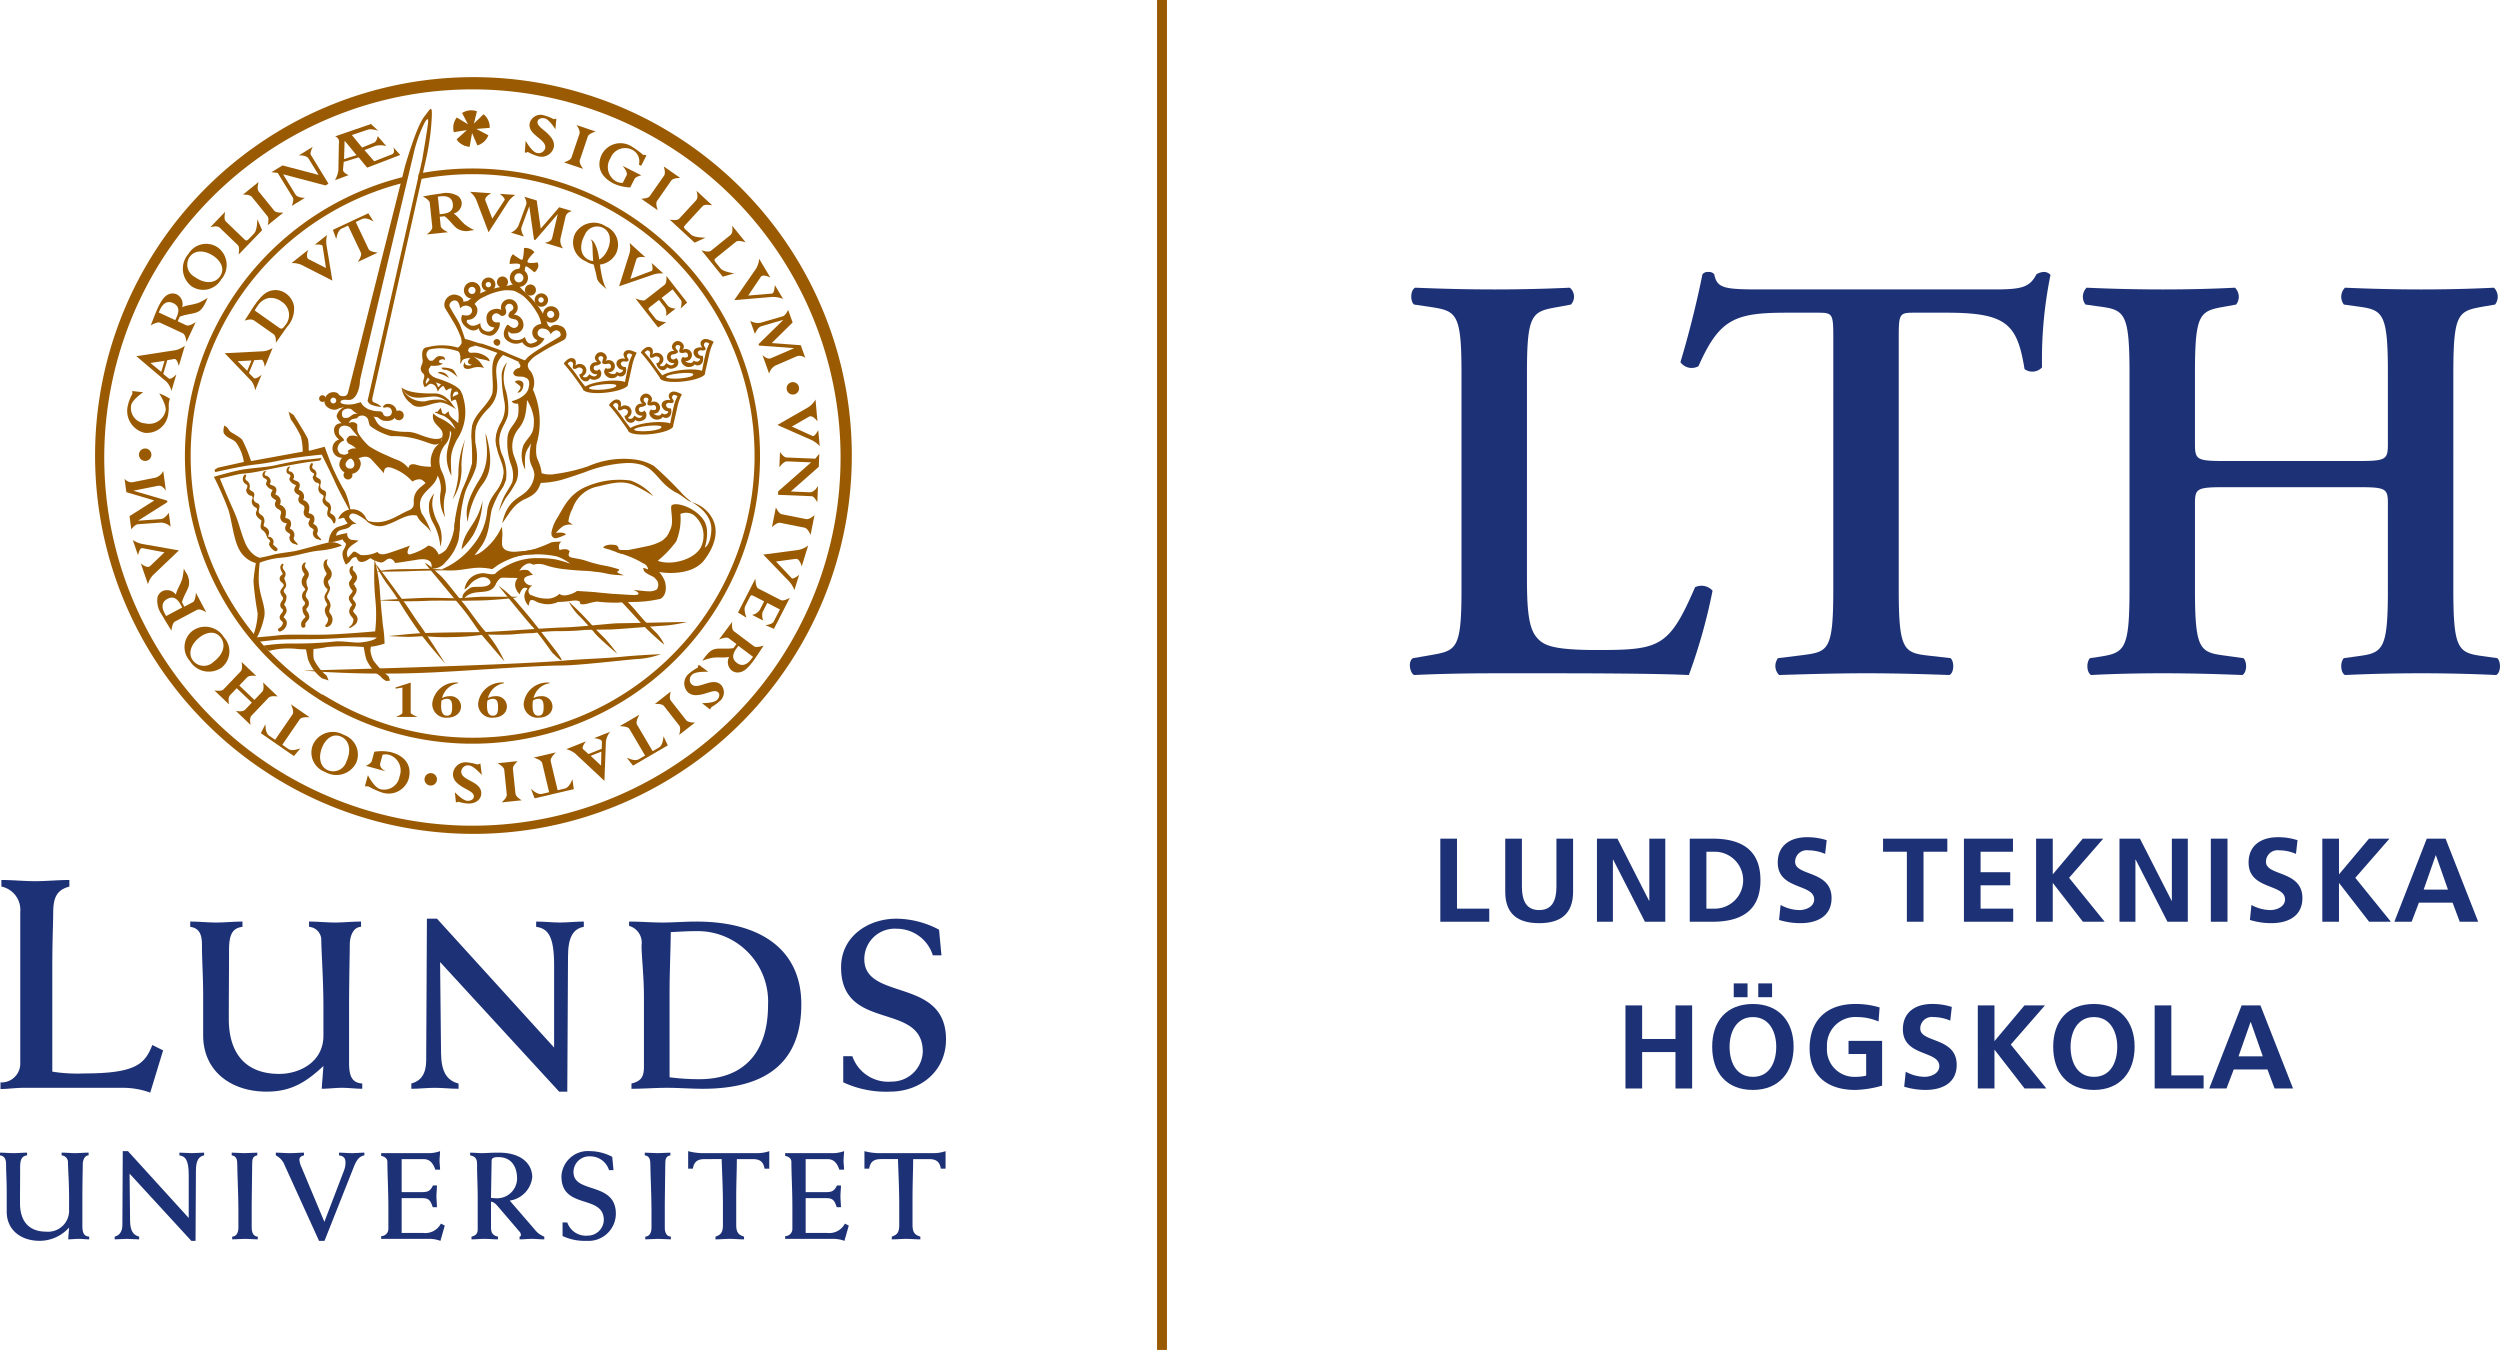 <svg id="Lager_1" data-name="Lager 1" xmlns="http://www.w3.org/2000/svg" width="289.095" height="156.101" viewBox="0 0 289.095 156.101"><defs><style>.cls-1{fill:#1d3176;}.cls-2{fill:#9a5a02;}</style></defs><path class="cls-1" d="M.057,125.068a2.177,2.177,0,0,0,2.286-2.182V105.363A2.746,2.746,0,0,0,.161,102.42v-.762c1.316,0,2.597.139,3.913.139s2.632-.139,3.948-.139v.762c-1.42.381-1.87,1.212-1.87,3.048,0,1.039-.104,3.255-.104,6.372v11.982a18.463,18.463,0,0,0,3.671.208c5.957,0,7.03-1.073,7.896-3.29l1.247.623-1.489,4.883a9.314,9.314,0,0,0-3.325-.554H2.689c-.866,0-1.766.139-2.632.139Z" transform="translate(0 0.101)"/><path class="cls-1" d="M21.998,106.466c.997,0,1.995.111,3.02.111.997,0,2.022-.111,3.02-.111v.609c-1.247.166-1.552.998-1.552,2.77,0,2.632-.028,5.263-.028,7.895,0,3.712,1.718,6.344,5.845,6.344,2.244,0,5.097-1.302,5.097-4.432v-3.269c0-3.269-.249-6.538-.249-7.923a1.54,1.54,0,0,0-1.413-1.385l0-.609c.997,0,1.995.111,2.992.111s2.022-.111,3.02-.111v.609c-.914.028-1.302,1.108-1.302,2.05,0,1.053-.083,3.934-.083,7.59v6.039c0,1.551.305,2.355,1.524,2.438v.61c-.776,0-1.579-.111-2.355-.111s-1.552.111-2.327.111c.055-.942.139-1.801.194-2.632-2.022,1.884-3.74,2.964-6.566,2.964-4.1,0-7.341-2.355-7.341-6.51v-4.626c0-2.161-.139-4.072-.139-5.79,0-1.08-.194-1.967-1.357-2.133Z" transform="translate(0 0.101)"/><path class="cls-1" d="M47.566,125.193c1.08-.277,1.718-1.108,1.718-2.659l.083-16.4h1.164l13.546,14.904v-9.53c0-3.435-.748-4.239-2.078-4.433v-.609c.914,0,1.828.111,2.743.111s1.856-.111,2.77-.111v.609c-1.219.222-1.828,1.191-1.828,3.435l-.083,15.624H64.659L50.891,111.148l.111,10.555c.028,2.161.693,3.158,2.022,3.491v.61c-.914,0-1.828-.111-2.743-.111s-1.801.111-2.715.111Z" transform="translate(0 0.101)"/><path class="cls-1" d="M73.023,125.193c1.136-.277,1.441-.776,1.441-1.967v-8.061c0-2.438-.277-4.599-.277-5.956a2.015,2.015,0,0,0-1.441-2.244v-.498c1.302,0,2.576.111,3.878.111,1.274,0,2.576-.111,3.878-.111,7.563,0,12.161,3.324,12.161,9.557,0,6.344-3.601,9.779-11.386,9.779-1.385,0-2.77-.111-4.128-.111-1.385,0-2.743.111-4.128.111Zm4.405-.72a26.323,26.323,0,0,0,3.435.222c5.291,0,7.951-3.241,7.951-8.56a8.147,8.147,0,0,0-8.394-8.56c-.886,0-1.745.055-2.853.111-.028,2.438-.139,4.654-.139,6.981Z" transform="translate(0 0.101)"/><path class="cls-1" d="M97.511,122.035h1.053a4.384,4.384,0,0,0,4.543,2.937,3.584,3.584,0,0,0,3.601-3.463c0-5.845-9.447-2.244-9.447-9.751,0-3.574,3.13-5.624,6.399-5.624a10.693,10.693,0,0,1,4.931,1.274l.277,2.964h-.997a4.372,4.372,0,0,0-4.183-3.075,3.51,3.51,0,0,0-3.74,3.518c0,4.876,9.447,2.05,9.447,9.28,0,3.684-2.964,6.039-6.482,6.039a11.659,11.659,0,0,1-5.402-1.08Z" transform="translate(0 0.101)"/><path class="cls-2" d="M47.493,78.831v3.495c0,.176.796.48.796.48H45.783s.749-.304.749-.455v-2.947l-.78.13-.012-.14Z" transform="translate(0 0.101)"/><path class="cls-2" d="M63.556,78.909a2.252,2.252,0,0,0-1.859,1.717,1.674,1.674,0,0,1,.827-.217,1.213,1.213,0,0,1,1.365,1.176c0,.767-.658,1.306-1.598,1.306a1.591,1.591,0,0,1-1.734-1.621,2.744,2.744,0,0,1,2.979-2.436Zm-1.289,1.797a1.173,1.173,0,0,0-.634.204,3.107,3.107,0,0,0-.048.594c0,.433.056,1.157.666,1.157.602,0,.61-.563.61-1.002C62.861,81.263,62.837,80.706,62.267,80.706Z" transform="translate(0 0.101)"/><path class="cls-2" d="M58.287,78.909a2.252,2.252,0,0,0-1.859,1.717,1.674,1.674,0,0,1,.827-.217A1.213,1.213,0,0,1,58.62,81.584c0,.767-.658,1.306-1.598,1.306a1.591,1.591,0,0,1-1.734-1.621,2.744,2.744,0,0,1,2.979-2.436Zm-1.289,1.797a1.173,1.173,0,0,0-.634.204,3.107,3.107,0,0,0-.048.594c0,.433.056,1.157.666,1.157.602,0,.61-.563.61-1.002C57.592,81.263,57.568,80.706,56.998,80.706Z" transform="translate(0 0.101)"/><path class="cls-2" d="M52.981,78.909a2.252,2.252,0,0,0-1.859,1.717,1.675,1.675,0,0,1,.827-.217,1.213,1.213,0,0,1,1.365,1.176c0,.767-.658,1.306-1.598,1.306a1.591,1.591,0,0,1-1.734-1.621,2.744,2.744,0,0,1,2.98-2.436Zm-1.289,1.797a1.173,1.173,0,0,0-.634.204,3.095,3.095,0,0,0-.048.594c0,.433.056,1.157.666,1.157.602,0,.61-.563.61-1.002C52.286,81.263,52.262,80.706,51.691,80.706Z" transform="translate(0 0.101)"/><path class="cls-2" d="M18.41,45.398a5.688,5.688,0,0,1,1.249.62,1.474,1.474,0,0,0-.121.418c-.056.339.015.722-.074,1.264A2.498,2.498,0,0,1,16.7,49.947a2.601,2.601,0,0,1-1.916-3.155,4.862,4.862,0,0,1,.523-1.338,2.939,2.939,0,0,0-.019-.337l1.275.142s-1.288.842-1.402,1.536a1.777,1.777,0,0,0,1.635,2.063,1.948,1.948,0,0,0,2.358-1.49C19.264,46.703,18.41,45.398,18.41,45.398Z" transform="translate(0 0.101)"/><path class="cls-2" d="M30.309,26.518l-2.721,2.826s.181-.842-.077-1.091L25.401,26.223c-.311-.3-1.083-.047-1.083-.047l1.721-1.788s-.196.858.052,1.097l2.172,2.092c.195.188.298.176.497-.03l.645-.67c.34-.353.357-1.627.357-1.627Z" transform="translate(0 0.101)"/><path class="cls-2" d="M28.093,22.405l1.811-1.463s-.244.781-.005,1.077L31.72,24.273c.226.279,1.045.21,1.045.21l-1.81,1.463s.201-.765-.002-1.015l-1.841-2.277C28.873,22.357,28.093,22.405,28.093,22.405Z" transform="translate(0 0.101)"/><path class="cls-2" d="M34.18,22.41c.233.381,1.077.371,1.077.371l-1.511.925s.279-.694.122-.95l-1.755-2.865c-.195-.009-.733-.075-.733-.075l1.286-.787,4.176,1.099L35.687,18.242c-.275-.45-1.13-.373-1.13-.373l1.611-.987s-.376.676-.23.913l2.046,3.34-.343.21L32.734,20.051Z" transform="translate(0 0.101)"/><path class="cls-2" d="M60.785,16.183s.711,1.273,1.276,1.393a.774.774,0,0,0,.979-.526c.226-1.067-2.08-1.518-1.78-2.936a1.306,1.306,0,0,1,1.701-.859,5.103,5.103,0,0,1,1.049.417.209.209,0,0,0,.174-.045l.15.032-.11,1.189s-.699-1.151-1.25-1.268c-.401-.085-.747.066-.806.345-.14.659,1.024,1.032,1.656,2.005a1.3,1.3,0,0,1,.208,1.032,1.458,1.458,0,0,1-1.807,1.009,6.035,6.035,0,0,1-1.176-.489.167.167,0,0,0-.175.083l-.186-.04Z" transform="translate(0 0.101)"/><path class="cls-2" d="M66.679,14.366l2.206.744s-.79.212-.912.573l-.927,2.747c-.115.34.383.994.383.994L65.222,18.68s.753-.24.856-.545l.936-2.775C67.137,15,66.679,14.366,66.679,14.366Z" transform="translate(0 0.101)"/><path class="cls-2" d="M73.371,20.602l-.492.974a5.025,5.025,0,0,1-1.913-.449c-1.653-.835-1.985-2.159-1.351-3.413a2.427,2.427,0,0,1,3.428-.877,10.141,10.141,0,0,1,1.302.945.243.243,0,0,0,.239.014l.163.082-.604,1.196-.261-.132a1.495,1.495,0,0,0-.818-1.742,1.806,1.806,0,0,0-2.473.999,1.901,1.901,0,0,0,.638,2.667,1.652,1.652,0,0,0,.785.183l.455-.902c.165-.327-.47-1.066-.47-1.066l2.17,1.095S73.523,20.302,73.371,20.602Z" transform="translate(0 0.101)"/><path class="cls-2" d="M76.754,19.146l1.91,1.33s-.818-.017-1.036.296l-1.657,2.379c-.205.294.09,1.062.09,1.062l-1.91-1.33s.79-.021.974-.285L76.8,20.195C77.017,19.883,76.754,19.146,76.754,19.146Z" transform="translate(0 0.101)"/><path class="cls-2" d="M83.578,31.896l-2.465-3.053s.813.284,1.092.059l2.278-1.84c.336-.271.181-1.069.181-1.069l1.559,1.931s-.827-.301-1.094-.085l-2.346,1.895c-.211.17-.211.274-.032.496l.584.723c.308.382,1.57.558,1.57.558Z" transform="translate(0 0.101)"/><path class="cls-2" d="M80.325,27.958l-2.884-2.66s.846.163,1.089-.101l1.985-2.153c.293-.318.024-1.083.024-1.083l1.824,1.682s-.862-.177-1.095.075l-2.045,2.217c-.184.199-.169.302.041.496l.683.63c.36.332,1.635.322,1.635.322Z" transform="translate(0 0.101)"/><path class="cls-2" d="M87.425,30.974a2.534,2.534,0,0,0,.357-1.159l1.301,2.182s-.849-.465-1.115-.068l-1.447,2.147,2.773-.232c.266-.04.306-.979.306-.979l.953,1.597a3.123,3.123,0,0,0-1.365-.217l-4.281.358Z" transform="translate(0 0.101)"/><path class="cls-2" d="M90.562,36.905l-.005-.014-2.508.726c-.465.135-.749.905-.749.905l-.547-1.53a1.694,1.694,0,0,0,1.209.228l2.549-.741c.359-.105.628-.745.628-.745l.52,1.454-2.414,2.38,3.356.253.53,1.482a1.019,1.019,0,0,0-.97-.213l-2.484,1.075a1.485,1.485,0,0,0-.734.947l-.777-2.171s.5.552.948.392c.11-.04.218-.086.319-.13l2.39-1.034-.005-.014-4.04-.296-.059-.165Z" transform="translate(0 0.101)"/><path class="cls-2" d="M91.032,53.252c-.446-.019-.908.688-.908.688l.073-1.77s.421.618.721.63l3.357.139c.116-.156.47-.567.47-.567l-.062,1.507-3.239,2.855,2.209.091c.526.022.939-.73.939-.73l-.078,1.887s-.353-.689-.631-.7l-3.913-.162.017-.402,3.809-3.352Z" transform="translate(0 0.101)"/><path class="cls-2" d="M94.187,59.466l-.454,2.283s-.312-.756-.686-.83l-2.843-.566c-.352-.07-.937.508-.937.508l.454-2.283s.335.716.651.779l2.872.572C93.618,60.002,94.187,59.466,94.187,59.466Z" transform="translate(0 0.101)"/><path class="cls-2" d="M89.459,71.8l.731-1.427-1.466-.751-.54,1.055a1.481,1.481,0,0,0,.085.99l-1.297-.664a1.342,1.342,0,0,0,.903-.607l.49-.958-1.173-.601c-.28-.143-.365-.121-.462.068l-.557,1.088c-.217.424.154,1.337.154,1.337l-.983-.602,2.009-3.922s.007.982.326,1.146l2.6,1.331c.352.18,1.053-.258,1.053-.258l-1.838,3.59-.978-.419S89.305,72.1,89.459,71.8Z" transform="translate(0 0.101)"/><path class="cls-2" d="M81.904,77.588s-1.455-.09-1.861.322a.774.774,0,0,0-.087,1.108c.776.767,2.401-.93,3.433.089a1.306,1.306,0,0,1-.196,1.896,5.08,5.08,0,0,1-.917.658,2.729,2.729,0,0,0-.164.28l-.941-.735s1.346.034,1.742-.367c.288-.292.348-.665.145-.865-.479-.473-1.422.303-2.581.31a1.301,1.301,0,0,1-.981-.383,1.458,1.458,0,0,1,.128-2.066,6.052,6.052,0,0,1,1.046-.726.166.166,0,0,0,.025-.192l.134-.135Z" transform="translate(0 0.101)"/><path class="cls-2" d="M80.366,83.453l-1.834,1.434s.257-.777.022-1.077l-1.786-2.284c-.221-.283-1.041-.227-1.041-.227l1.834-1.434s-.213.761-.015,1.015l1.804,2.307C79.585,83.487,80.366,83.453,80.366,83.453Z" transform="translate(0 0.101)"/><path class="cls-2" d="M60.328,92.446l-2.316.238s.631-.521.592-.9l-.297-2.884c-.037-.356-.761-.746-.761-.746l2.316-.238s-.586.531-.553.852l.3,2.913C59.648,92.06,60.328,92.446,60.328,92.446Z" transform="translate(0 0.101)"/><path class="cls-2" d="M55.715,89.528s-.944-1.111-1.522-1.119a.774.774,0,0,0-.859.706C53.319,90.206,55.669,90.2,55.65,91.65c-.009.703-.631,1.185-1.502,1.173a5.067,5.067,0,0,1-1.11-.205,2.759,2.759,0,0,0-.316.076l-.123-1.188s.909.993,1.473,1.001c.41.006.72-.21.724-.495.009-.673-1.204-.814-2.013-1.645a1.301,1.301,0,0,1-.404-.972,1.458,1.458,0,0,1,1.577-1.341,6.02,6.02,0,0,1,1.248.251,2.042,2.042,0,0,0,.346-.113Z" transform="translate(0 0.101)"/><path class="cls-2" d="M42.998,87.884l.287-1.052A5.022,5.022,0,0,1,45.25,86.89c1.787.488,2.376,1.719,2.006,3.075a2.427,2.427,0,0,1-3.184,1.544,10.19,10.19,0,0,1-1.465-.666,2.183,2.183,0,0,0-.413-.014l.353-1.292s.698,1.42,1.432,1.62a1.806,1.806,0,0,0,2.223-1.472,1.901,1.901,0,0,0-1.157-2.486,1.65,1.65,0,0,0-.806-.023l-.266.974c-.156.636.674.95.674.95l-2.345-.64S42.91,88.208,42.998,87.884Z" transform="translate(0 0.101)"/><path class="cls-2" d="M28.571,78.225l-.899.943,1.748,1.668.909-.954c.268-.281.089-1.069.089-1.069l1.7,1.622s-.795-.131-1.048.134l-2.011,2.108c-.253.265-.084,1.053-.084,1.053l-1.7-1.622s.77.168,1.053-.128l.793-.832L27.373,79.48l-.778.816c-.283.297-.11,1.059-.11,1.059L24.79,79.737s.786.163,1.059-.123l2.001-2.098c.263-.275.083-1.074.083-1.074l1.695,1.617S28.843,77.939,28.571,78.225Z" transform="translate(0 0.101)"/><path class="cls-2" d="M15.991,60.094l.002.015,2.604-.183c.483-.035.923-.728.923-.728l.214,1.611a1.693,1.693,0,0,0-1.134-.477l-2.648.189c-.373.027-.77.597-.77.597l-.203-1.531,2.86-1.819-3.228-.953-.207-1.56a1.02,1.02,0,0,0,.904.412l2.655-.529a1.485,1.485,0,0,0,.917-.772l.303,2.286s-.373-.645-.845-.582c-.116.015-.231.038-.339.06l-2.554.509.002.014L19.333,57.79l.023.174Z" transform="translate(0 0.101)"/><path class="cls-2" d="M93.479,46.986a2.532,2.532,0,0,0,.824-.89l.228,2.53s-.563-.787-.975-.544L91.567,49.225l2.41,1.097c.257.08.644-.69.644-.69l.166,1.852a3.12,3.12,0,0,0-1.136-.787l-3.757-1.654Z" transform="translate(0 0.101)"/><path class="cls-2" d="M92.356,63.484a2.534,2.534,0,0,0,1.1-.511L92.708,65.4s-.223-.942-.696-.873l-2.273.304,1.815,1.929c.208.171.857-.395.857-.395l-.548,1.777a3.123,3.123,0,0,0-.754-1.159L88.259,64.03Z" transform="translate(0 0.101)"/><path class="cls-2" d="M17.698,66.399a2.53,2.53,0,0,0-.588,1.061l-.824-2.403s.735.63,1.077.296l1.659-1.584-2.602-.491c-.269-.016-.461.824-.461.824l-.603-1.759a3.124,3.124,0,0,0,1.292.494l4.043.71Z" transform="translate(0 0.101)"/><path class="cls-2" d="M33.837,82.496c.217-.313-.193-1.149-.193-1.149l2.167,1.5s-.922-.096-1.143.224l-2.025,2.953.71.492c.463.321,1.388-.089,1.388-.089l-.752.902-3.828-2.65.535-1.052s-.058,1.01.405,1.331l.71.492Z" transform="translate(0 0.101)"/><path class="cls-2" d="M62.696,88.133c-.087-.371-.981-.628-.981-.628l2.566-.6s-.69.62-.601.998l.803,3.376.841-.197c.549-.128.865-1.089.865-1.089l.165,1.163-4.534,1.06-.421-1.103s.71.721,1.259.593l.841-.197Z" transform="translate(0 0.101)"/><path class="cls-2" d="M72.78,84.184c-.192-.329-1.122-.312-1.122-.312l2.277-1.326s-.477.795-.282,1.13l1.816,3.086.747-.435c.487-.284.508-1.295.508-1.295l.498,1.063-4.023,2.343-.726-.931s.89.481,1.377.197l.746-.435Z" transform="translate(0 0.101)"/><path class="cls-2" d="M90.965,44.8a.719.719,0,1,1,.713.725A.719.719,0,0,1,90.965,44.8Z" transform="translate(0 0.101)"/><path class="cls-2" d="M49.091,90.014a.719.719,0,1,1,.713.725A.719.719,0,0,1,49.091,90.014Z" transform="translate(0 0.101)"/><path class="cls-2" d="M16.069,52.476a.719.719,0,1,1,.713.725A.719.719,0,0,1,16.069,52.476Z" transform="translate(0 0.101)"/><path class="cls-2" d="M22.508,31.915A1.593,1.593,0,0,1,21.937,29.6c.654-.9,1.887-.729,2.84-.036.817.594,1.248,1.495.65,2.318C24.821,32.717,23.64,32.736,22.508,31.915Zm-.357,1.089a2.404,2.404,0,0,0,3.432-.801,2.52,2.52,0,0,0-.379-3.677,2.381,2.381,0,0,0-3.419.746A2.564,2.564,0,0,0,22.152,33.004Z" transform="translate(0 0.101)"/><path class="cls-2" d="M41.227,17.84l-1.442.455.065-2.127Zm.919-.585,1.284-.487a2.287,2.287,0,0,1,1.246.028l-1.008-1.16s-.07.635-.447.776l-1.349.547-1.187-1.449,1.951-.649a2.483,2.483,0,0,1,1.106.166l-.843-.788L38.753,15.665a.703.703,0,0,1,.434.851l-.059,3.118a3.257,3.257,0,0,1-.396,1.105l1.578-.588s-.684-.284-.643-.635l.079-.894,1.733-.529.974,1.194,3.834-1.47-.812-.89s.284.658-.162.824l-2.04.797Z" transform="translate(0 0.101)"/><path class="cls-2" d="M21.552,37.517c.339.158,1.08-.377,1.08-.377l-1.081,2.323s-.04-.85-.425-1.03l-2.621-1.22c-.319-.148-1.075.315-1.075.315.135-.341.238-.599.345-.881.146-.384.349-.871.46-1.11.454-.976.827-1.448,1.313-1.625a1.135,1.135,0,0,1,.905.034,1.268,1.268,0,0,1,.612,1.479c.569-.268,1.201-.256,1.892-.508a7.271,7.271,0,0,0,1.058-.574c-.061.149-.092.215-.185.415-.383.823-.66,1.106-1.117,1.273-.486.177-1.362.238-1.925.493l-.244.524Zm-1.287-.599.12-.259c.374-.803.344-1.382-.366-1.712-.704-.328-1.206.093-1.506.736l-.161.345Z" transform="translate(0 0.101)"/><path class="cls-2" d="M18.875,43.139l.625.513c.273.221.895-.465.895-.465l-.57,1.922a2.367,2.367,0,0,0-.558-1.053l-3.5-2.967h0l4.604-.714a2.761,2.761,0,0,0,1.004-.496l-.699,2.357s-.178-.879-.521-.821l-.811.134ZM17.397,41.874,18.648,42.9l.378-1.276Z" transform="translate(0 0.101)"/><path class="cls-2" d="M22.299,69.532c.33-.175.35-1.089.35-1.089l1.202,2.263s-.703-.48-1.078-.281L20.22,71.781c-.31.165-.396,1.048-.396,1.048-.191-.313-.335-.552-.495-.806-.218-.348-.485-.803-.609-1.036a2.744,2.744,0,0,1-.505-2.028,1.136,1.136,0,0,1,.572-.702,1.268,1.268,0,0,1,1.549.404c.129-.616.519-1.113.734-1.816a7.263,7.263,0,0,0,.18-1.19c.082.139.116.203.22.398A1.979,1.979,0,0,1,21.812,67.71c-.151.495-.631,1.231-.767,1.833l.271.511Zm-1.23.617-.134-.252c-.416-.782-.895-1.108-1.587-.74-.685.364-.652,1.018-.319,1.645l.179.336Z" transform="translate(0 0.101)"/><path class="cls-2" d="M21.954,76.328a2.381,2.381,0,0,1,.315-3.486,2.52,2.52,0,0,1,3.62.744,2.404,2.404,0,0,1-.267,3.514A2.564,2.564,0,0,1,21.954,76.328Zm3.583-2.69c-.606-.818-1.595-.677-2.406-.076-.947.702-1.481,1.826-.819,2.72a1.593,1.593,0,0,0,2.38.15C25.815,75.6,26.152,74.467,25.537,73.638Z" transform="translate(0 0.101)"/><path class="cls-2" d="M37.606,89.17a2.38,2.38,0,0,1-1.39-3.212A2.52,2.52,0,0,1,39.751,84.88a2.404,2.404,0,0,1,1.446,3.213A2.564,2.564,0,0,1,37.606,89.17Zm1.86-4.076c-.923-.428-1.724.168-2.15,1.084-.496,1.069-.427,2.312.582,2.78A1.593,1.593,0,0,0,40.06,87.952C40.648,86.684,40.401,85.529,39.465,85.094Z" transform="translate(0 0.101)"/><path class="cls-2" d="M84.273,73.71c-.299-.224-1.135.147-1.135.147l1.536-2.05s-.136.841.204,1.095l2.314,1.734c.281.211,1.117-.087,1.117-.087-.202.306-.357.537-.52.791-.222.346-.521.78-.679.991-.645.861-1.108,1.246-1.62,1.32a1.136,1.136,0,0,1-.878-.219A1.268,1.268,0,0,1,84.32,75.858c-.612.145-1.228.003-1.956.107a7.261,7.261,0,0,0-1.154.343c.091-.133.135-.192.266-.368.544-.726.874-.946,1.355-1.015.512-.073,1.382.048,1.985-.086l.347-.463Zm1.115.873-.171.229c-.531.709-.622,1.281.005,1.751.621.466,1.199.158,1.625-.41l.228-.305Z" transform="translate(0 0.101)"/><path class="cls-2" d="M69.587,86.487l.017-.808c.005-.352-.918-.417-.918-.417l1.864-.738a2.367,2.367,0,0,0-.483,1.089l-.173,4.584h0L66.49,87.015a2.758,2.758,0,0,0-1.01-.484l2.285-.905s-.582.682-.325.916l.606.555Zm-.082,1.944.035-1.617-1.238.49Z" transform="translate(0 0.101)"/><path class="cls-2" d="M55.071,23.005a2.462,2.462,0,0,0-.728-.926l2.461.167s-.841.42-.67.853l.794,2.081,1.419-2.145c.116-.234-.564-.722-.564-.722l1.801.122a3.032,3.032,0,0,0-.928.97L56.498,26.757Z" transform="translate(0 0.101)"/><path class="cls-2" d="M34.858,30.527a2.46,2.46,0,0,0-1.161-.197l1.936-1.529s-.341.876.075,1.082l1.986,1.009L37.305,28.35c-.072-.251-.903-.157-.903-.157L37.82,27.074a3.033,3.033,0,0,0-.036,1.342l.652,3.933Z" transform="translate(0 0.101)"/><path class="cls-2" d="M72.803,29.172a2.459,2.459,0,0,0,.003-1.178l1.827,1.657s-.92-.192-1.054.253l-.685,2.248,2.461-.925c.236-.112.006-.916.006-.916l1.337,1.213a3.032,3.032,0,0,0-1.33.185L71.596,33Z" transform="translate(0 0.101)"/><path class="cls-2" d="M42.627,28.711c.157.335,1.058.398,1.058.398l-2.317,1.087s.53-.728.37-1.069L40.248,25.986l-.759.356c-.496.233-.603,1.209-.603,1.209l-.391-1.072L42.588,24.56l.622.963s-.82-.542-1.315-.309l-.759.356Z" transform="translate(0 0.101)"/><path class="cls-2" d="M61.212,23.774l-.014-.004-.882,2.377c-.163.441.274,1.107.274,1.107l-1.511-.457a1.644,1.644,0,0,0,.877-.812l.894-2.418c.125-.341-.22-.92-.22-.92l1.436.434.463,3.259,2.136-2.474,1.463.442s-.612.134-.726.635l-.595,2.56a1.443,1.443,0,0,0,.315,1.12L62.98,27.976s.72-.072.854-.514c.033-.109.059-.22.083-.324l.573-2.463-.014-.004-2.565,2.983-.163-.05Z" transform="translate(0 0.101)"/><path class="cls-2" d="M78.731,34.588,77.774,33.36l-1.261.984.708.908c.241.308.906.33.906.33l-1.115.87a1.303,1.303,0,0,0-.165-1.044l-.643-.824-1.009.787c-.241.188-.256.272-.13.435l.73.936c.284.364,1.241.411,1.241.411l-.932.619-2.632-3.374s.868.396,1.142.182l2.237-1.744c.302-.236.204-1.033.204-1.033l2.409,3.088-.769.69S78.933,34.846,78.731,34.588Z" transform="translate(0 0.101)"/><path class="cls-2" d="M50.962,26.039c.037.361.853.712.853.712l-2.474.258s.688-.458.646-.868l-.291-2.792c-.035-.34-.799-.739-.799-.739.351-.058.618-.1.906-.152.393-.07.9-.144,1.155-.171a2.664,2.664,0,0,1,2.009.284,1.103,1.103,0,0,1,.423.771,1.231,1.231,0,0,1-.928,1.247c.507.34.813.873,1.367,1.323a7.06,7.06,0,0,0,1.006.596c-.155.023-.226.031-.438.053a1.922,1.922,0,0,1-1.617-.296c-.391-.317-.878-1.016-1.371-1.358l-.559.058Zm-.117-1.366.276-.029c.856-.089,1.323-.403,1.244-1.159-.078-.75-.679-.958-1.365-.887l-.368.038Z" transform="translate(0 0.101)"/><path class="cls-2" d="M28.283,36.989c.204-.326.447-.694.614-.968.188-.303.332-.532.532-.816.82-1.161,1.351-1.605,2.084-1.732a2.064,2.064,0,0,1,1.564.373,2.274,2.274,0,0,1,.92,1.458,3.079,3.079,0,0,1-.797,2.387l-1.304,1.847s.079-.753-.252-.987L29.401,36.97C28.989,36.679,28.283,36.989,28.283,36.989Zm3.886.733c.389.275.482.253.798-.194a1.815,1.815,0,0,0-.425-2.763,2.065,2.065,0,0,0-1.482-.403,2.038,2.038,0,0,0-1.312.971,3.771,3.771,0,0,0-.291.473Z" transform="translate(0 0.101)"/><path class="cls-2" d="M28.784,43.035l.553.558c.242.241.911-.359.911-.359l-.743,1.799A2.299,2.299,0,0,0,29.071,43.96l-3.083-3.216h0l4.519-.229a2.679,2.679,0,0,0,1.019-.378l-.911,2.207s-.084-.867-.421-.845l-.796.049ZM27.482,41.665l1.105,1.116.493-1.195Z" transform="translate(0 0.101)"/><path class="cls-2" d="M70.062,26.076a2.312,2.312,0,0,1,1.143,3.201,2.447,2.447,0,0,1-3.494.82,2.335,2.335,0,0,1-1.197-3.206A2.49,2.49,0,0,1,70.062,26.076ZM68,29.907c.867.474,1.682-.053,2.152-.914.549-1.004.561-2.213-.387-2.731a1.547,1.547,0,0,0-2.159.838C66.955,28.291,67.121,29.427,68,29.907Z" transform="translate(0 0.101)"/><path class="cls-2" d="M70.189,33.375c-1.498-1.226-.992-1.048-1.401-2.343s-.129-3.131-.42-3.337.65-.279.969,2.496S70.189,33.375,70.189,33.375Z" transform="translate(0 0.101)"/><path class="cls-2" d="M32.989,89.471a42.573,42.573,0,1,1,.251.147l-.689-.374-.488.704.699.455a43.754,43.754,0,1,0-.251-.147l.529.267.417-.747Z" transform="translate(0 0.101)"/><path class="cls-2" d="M37.541,80.403A32.604,32.604,0,0,1,46.5,21.081l.253-.749a33.264,33.264,0,0,0-9.557,60.631l.507.275.302-.53Z" transform="translate(0 0.101)"/><path class="cls-2" d="M37.503,81.151a33.258,33.258,0,1,0,10.924-61.183l-.108.698A32.584,32.584,0,1,1,37.803,80.502l-.501-.286-.503.444Z" transform="translate(0 0.101)"/><path class="cls-2" d="M54.314,16.851a1.934,1.934,0,0,1-1.506-.849" transform="translate(0 0.101)"/><path class="cls-2" d="M54.8,14.187,55.915,13.11a1.934,1.934,0,0,1,.72,1.572l-1.546.127,1.385.734a1.935,1.935,0,0,1-1.272,1.171l-.615-1.437L54.314,16.851a1.934,1.934,0,0,1-1.506-.849l1.179-1.059-1.506.239a1.933,1.933,0,0,1,.342-1.695l1.295.782-.682-1.301a1.934,1.934,0,0,1,1.717-.199Z" transform="translate(0 0.101)"/><path class="cls-2" d="M67.739,45.192m2.929-1.559a.943.943,0,0,1-.788-.611.546.546,0,0,1,.208-.578.334.334,0,0,0,.036.039c.023.026.039.045.039.045l.002-.012c.066.046.158.009.247.004.202-.009.241-.086.233-.271a.296.296,0,0,0-.361-.295.8.8,0,0,1-.591-.013c-.055-.038-.065-.205-.021-.346.014-.083.091-.256.089-.299-.006-.127-.158-.218-.297-.212a.264.264,0,0,0-.262.246c.008.179.122.251.2.339a.235.235,0,0,1,.035.312,1.694,1.694,0,0,1-.375.167l.007.014a.385.385,0,0,0-.081-.005c-.202.009-.342.105-.334.29a.289.289,0,0,0,.319.305.373.373,0,0,0,.302-.17.643.643,0,0,1,.258.516c-.04.285-.061.517-.599.684a.73.73,0,0,1-.712-.126.506.506,0,0,1-.526.337c-.606-.069-.715-.8-.715-.8a.423.423,0,0,0,.377-.316c.107-.275-.076-.445-.373-.485-.179-.024-.407.254-.658.146s.13-.598-.197-.784c-.302-.172-.476.221-.476.221a11.726,11.726,0,0,1,1.065,1.348c.482.696,1.159,1.524,1.159,1.524l-.344.23s-.467-.726-1.206-1.724c-.63-.851-1.122-1.381-1.122-1.381s-.019-.071.157-.252c.223-.229.564-.546.973-.361s.202.826.202.826a.702.702,0,0,1,.587-.194.752.752,0,0,1,.684.768.782.782,0,0,1-.394.617s-.046.192.332.153c.23-.024.383-.364.383-.364.017-.006.57.508.87.117a.939.939,0,0,0,.069-.126.667.667,0,0,1-.144.018.7.7,0,0,1-.02-1.4.579.579,0,0,1,.235.026h0a.607.607,0,0,1-.347-.523.722.722,0,0,1,.659-.658.746.746,0,0,1,.723.613.679.679,0,0,1-.194.458h0a.535.535,0,0,1,.413-.146.7.7,0,0,1,.02,1.4.647.647,0,0,1-.09-.008l.016.016a.928.928,0,0,0,.447.192c.464.084.517-.281.517-.281a.517.517,0,0,0,.444.139c.361-.118.286-.341.286-.341a.688.688,0,0,1-.617-.366.538.538,0,0,1,.16-.83,1.056,1.056,0,0,1,.737-.079s-.393-.461-.095-.797.728-.184,1.026-.066a3.349,3.349,0,0,1,.381.177,5.761,5.761,0,0,0-.541,1.56c-.297,1.34-.472,2.066-.472,2.066l-.367-.1s.207-1.164.418-2.02a4.361,4.361,0,0,1,.454-1.275s-.367-.327-.572-.047c-.223.304.29.537.105.737s-.517-.001-.67.094c-.256.158-.232.259-.083.469a.446.446,0,0,0,.459.132s.237.738-.288,1.048a.609.609,0,0,1-.663-.055S71.294,43.647,70.668,43.633Z" transform="translate(0 0.101)"/><path class="cls-2" d="M67.448,44.921c-.042-.368,1.083-.796,2.513-.955s2.624.01,2.666.378-1.083.796-2.513.955S67.49,45.289,67.448,44.921Zm2.401.022c.87-.092,1.452-.252,1.413-.485-.025-.148-.739-.196-1.609-.104s-1.561.287-1.543.436S68.979,45.035,69.849,44.943Z" transform="translate(0 0.101)"/><path class="cls-2" d="M76.648,43.902m2.929-1.559a.943.943,0,0,1-.788-.61.546.546,0,0,1,.208-.578.323.323,0,0,0,.036.039c.023.026.039.045.039.045l.002-.011c.066.046.158.008.247.004.202-.009.24-.086.232-.271a.296.296,0,0,0-.361-.295.8.8,0,0,1-.591-.013c-.055-.037-.065-.205-.021-.346.014-.083.091-.256.09-.299-.006-.127-.158-.218-.297-.212a.264.264,0,0,0-.262.246c.008.179.122.251.2.339a.235.235,0,0,1,.035.312,1.692,1.692,0,0,1-.375.167l.007.014a.385.385,0,0,0-.081-.005c-.202.009-.342.105-.334.29a.289.289,0,0,0,.319.305.373.373,0,0,0,.301-.17.643.643,0,0,1,.258.516c-.04.285-.061.517-.599.684a.73.73,0,0,1-.712-.126.505.505,0,0,1-.526.337c-.606-.069-.715-.8-.715-.8a.423.423,0,0,0,.377-.316c.107-.275-.076-.444-.373-.485-.179-.024-.407.254-.658.146s.13-.598-.197-.784c-.302-.172-.476.221-.476.221a11.72,11.72,0,0,1,1.065,1.348c.482.696,1.159,1.524,1.159,1.524l-.344.23s-.467-.726-1.206-1.724c-.63-.851-1.121-1.381-1.121-1.381s-.019-.072.157-.252c.224-.229.564-.546.973-.361s.202.827.202.827a.702.702,0,0,1,.587-.194.753.753,0,0,1,.684.768.782.782,0,0,1-.394.617s-.046.192.332.153c.23-.024.383-.364.383-.364.017-.006.57.508.87.117a.94.94,0,0,0,.069-.126.675.675,0,0,1-.144.018.7.7,0,0,1-.019-1.4.577.577,0,0,1,.235.026h0a.607.607,0,0,1-.347-.523.721.721,0,0,1,.658-.658.746.746,0,0,1,.723.613.679.679,0,0,1-.194.458h0a.536.536,0,0,1,.413-.146.7.7,0,0,1,.02,1.4.667.667,0,0,1-.09-.008l.016.016a.926.926,0,0,0,.448.192c.464.084.517-.281.517-.281a.518.518,0,0,0,.444.139c.361-.119.286-.341.286-.341a.688.688,0,0,1-.617-.366.538.538,0,0,1,.16-.83A1.056,1.056,0,0,1,81.22,40.1s-.393-.461-.095-.797.728-.184,1.025-.066a3.336,3.336,0,0,1,.382.177,5.759,5.759,0,0,0-.541,1.56c-.297,1.34-.472,2.066-.472,2.066l-.367-.1s.207-1.164.417-2.02a4.356,4.356,0,0,1,.455-1.275s-.367-.327-.572-.047c-.223.304.29.537.105.737s-.516-.001-.67.094c-.256.158-.232.259-.083.469a.446.446,0,0,0,.458.132s.237.738-.288,1.048a.608.608,0,0,1-.663-.055S80.204,42.357,79.578,42.343Z" transform="translate(0 0.101)"/><path class="cls-2" d="M76.358,43.632c-.042-.368,1.083-.796,2.513-.955s2.624.01,2.666.378-1.083.795-2.513.955S76.4,44,76.358,43.632Zm2.401.022c.87-.091,1.452-.252,1.412-.485-.025-.148-.738-.196-1.609-.104s-1.561.287-1.543.436S77.889,43.745,78.759,43.654Z" transform="translate(0 0.101)"/><path class="cls-2" d="M72.964,49.984m2.929-1.559a.943.943,0,0,1-.788-.611.546.546,0,0,1,.208-.578.341.341,0,0,0,.036.039c.023.026.039.045.039.045l.002-.012c.066.046.158.008.247.004.202-.009.241-.086.233-.271a.296.296,0,0,0-.361-.295.8.8,0,0,1-.591-.013c-.055-.037-.065-.205-.021-.346.014-.083.091-.256.089-.299-.006-.127-.158-.218-.297-.212a.264.264,0,0,0-.262.246c.008.179.122.251.2.339a.235.235,0,0,1,.035.312,1.685,1.685,0,0,1-.375.168l.007.014a.406.406,0,0,0-.081-.005c-.202.009-.342.105-.333.29a.288.288,0,0,0,.319.305.373.373,0,0,0,.301-.17.644.644,0,0,1,.258.516c-.04.285-.061.517-.599.684a.73.73,0,0,1-.712-.126.505.505,0,0,1-.526.337c-.606-.069-.715-.8-.715-.8a.423.423,0,0,0,.377-.316c.107-.275-.076-.445-.373-.485-.179-.024-.407.254-.658.146s.13-.598-.197-.784c-.302-.172-.476.221-.476.221a11.703,11.703,0,0,1,1.065,1.348c.482.696,1.159,1.524,1.159,1.524l-.344.23s-.467-.726-1.206-1.724c-.63-.851-1.121-1.381-1.121-1.381s-.019-.071.157-.252c.223-.229.564-.546.973-.361s.202.826.202.826a.702.702,0,0,1,.587-.194.753.753,0,0,1,.684.768.782.782,0,0,1-.394.617s-.046.192.332.153c.23-.023.383-.364.383-.364.017-.006.57.508.87.117a.902.902,0,0,0,.069-.126.699.699,0,1,1-.164-1.382.578.578,0,0,1,.235.026h0a.608.608,0,0,1-.347-.523.722.722,0,0,1,.659-.658.746.746,0,0,1,.723.613.679.679,0,0,1-.194.458h0a.535.535,0,0,1,.413-.146.7.7,0,0,1,.019,1.4.618.618,0,0,1-.09-.008l.016.016a.928.928,0,0,0,.447.192c.464.084.517-.28.517-.28a.517.517,0,0,0,.444.139c.361-.119.286-.341.286-.341a.688.688,0,0,1-.617-.366.538.538,0,0,1,.16-.83,1.055,1.055,0,0,1,.737-.079s-.393-.461-.095-.797.728-.184,1.025-.066a3.33,3.33,0,0,1,.382.177,5.748,5.748,0,0,0-.541,1.56c-.297,1.34-.472,2.066-.472,2.066l-.367-.1s.207-1.164.418-2.02a4.363,4.363,0,0,1,.454-1.275s-.367-.327-.572-.047c-.223.304.29.537.105.737s-.516-.002-.67.094c-.256.158-.232.259-.083.469a.446.446,0,0,0,.459.132s.237.738-.288,1.048a.609.609,0,0,1-.663-.055S76.519,48.439,75.893,48.425Z" transform="translate(0 0.101)"/><path class="cls-2" d="M72.673,49.714c-.042-.368,1.083-.796,2.513-.955s2.624.01,2.666.378-1.083.796-2.513.955S72.715,50.082,72.673,49.714Zm2.401.022c.87-.091,1.452-.252,1.413-.484-.025-.148-.739-.196-1.609-.105s-1.561.287-1.543.436S74.204,49.827,75.075,49.736Z" transform="translate(0 0.101)"/><path class="cls-2" d="M57.593,40.628c-1.16,1.288-.399,3.136-.665,4.771-.459,1.33-1.857,2.171-2.274,3.521a3.175,3.175,0,0,0,.354,2.462c.038-.104-.066-.163-.089-.245-.228-1.6.271-2.743,1.661-4.102,2.121-2.395-.36-4.333,1.652-6.138Z" transform="translate(0 0.101)"/><path class="cls-2" d="M62.536,55.741a10.098,10.098,0,0,0,2.558-.399c.936-.282,1.691-.547,2.558-.848A15.128,15.128,0,0,1,72.529,53.44l.237,0a5.411,5.411,0,0,1,1.551.247,5.32,5.32,0,0,1,.84.455c1.247,1.082,1.333,1.69,2.907,2.664.707.27,1.377,1.019,1.937,1.169a11.653,11.653,0,0,1-.978-.846A42.714,42.714,0,0,0,75.63,53.79a5.902,5.902,0,0,0-2.451-.779,10.218,10.218,0,0,0-5.167.807,19.785,19.785,0,0,1-3.795.888,3.119,3.119,0,0,1-1.579-.086c-.212-1.695-.818-1.362-.596-3.364a9.157,9.157,0,0,0-.416-6.312A2.289,2.289,0,0,0,61.32,42.77c-.466-.461-1.725-.572-1.97.259.141.655,1.0.256,1.42.554.498.131.459.729.378,1.052-.118.971-1.242,1.471-1.978,1.655.283.565,1.408.197,1.771-.136a5.361,5.361,0,0,1,.787,2.119c.093,1.933-.464,1.847-1.191,3.088a3.457,3.457,0,0,0,.202,2.846c-.141-2.018.121-2.14.686-3.048a7.127,7.127,0,0,0-.182,1.615c.024.938.515,1.211.55,2.054a2.92,2.92,0,0,1-.651,1.6c-.882,1.162-2.442,1.03-3.068,3.997,1.15-1.696,1.413-2.14,2.483-2.745C61.991,57.074,62.212,56.599,62.536,55.741Z" transform="translate(0 0.101)"/><path class="cls-2" d="M51.662,45.947c.525.377.642.833,1.085,1.254-.208-.055-1.466-.987-2.146-.72-.966.088-2.25.956-3.098.052a2.63,2.63,0,0,1-1.064-1.82,2.722,2.722,0,0,0,2.72,1.596,5.364,5.364,0,0,1,1.553-.2,1.519,1.519,0,0,1,1.08.349,2.21,2.21,0,0,0-1.565-.712c-1.423.03-2.907.666-3.789-1.033.822.639,2.518.704,3.931.682A2.094,2.094,0,0,1,51.662,45.947Zm-2.184-2.407c-.097.229-.357.524-.186.746l.398-.505A.774.774,0,0,1,49.478,43.539Zm.901.573a1.15,1.15,0,0,1,.261.528c.186.036.24-.274.384-.299Zm.261,1.102c-.135-.408-.254-.814-.689-.905-.439-.235-.842.867-.989-.015-.178-.51.419-.891-.146-1.315-.464-.706.222-.868.027-1.627-.035-.555-.128-1.279.645-1.315a6.505,6.505,0,0,1,3.466.06,1.228,1.228,0,0,0,.462-.625,2.115,2.115,0,0,1,.865.08c.343.141.732.357.732.357-.335.042-.909.102-.869.566.222.545.74-.218,2.128.681.106.117.308.19.353.538-.656-.294-1.003-.191-1.542-.434a1.575,1.575,0,0,0-.999-.079c-.166.03-.848.521-.823.168a2.43,2.43,0,0,0-.096-.542c-.106-.333-.258-.299-.555-.399a5.981,5.981,0,0,0-2.927-.101.651.651,0,0,0-.31.863c.268.535.366.448.654.433.242-.141.379-.498.79-.529.304.019.556.006.647.333l.005.185c-.11-.244-.439-.135-.605-.059-.076.076-.136.151-.076.242.108.182.235.097.401.134-.146.254-.825.332-1.269.281-.161-.021-.176.218-.257.262-.159.21-.06.401.008.626.678.817,1.827.879,2.707,1.453a1.429,1.429,0,0,1,.484.696c-.417-.195-.518.452-.515.575l.185-.114a3.335,3.335,0,0,0,.511-.25c.233.221.151.575.214.859a7.198,7.198,0,0,1,.179-.819,5.802,5.802,0,0,1-.631,5.314c-.787,1.615-.691,1.951-.606,4.138-1.07-2.261-.26-3.398-.035-4.797a.425.425,0,0,0-.151-.426,2.087,2.087,0,0,1-.53,1.605,2.935,2.935,0,0,0-.439,3.013,4.635,4.635,0,0,1,.51,2.462,5.516,5.516,0,0,0-.061,2.947h0a4.396,4.396,0,0,1-.521-3.071,3.291,3.291,0,0,0-.606-2.174l.28.239c-.273,1.857-2.816,2.039-1.877,4.552a8.505,8.505,0,0,1,1.09,2.19c-.539-.912-1.192-.977-1.651-1.954-1.222-.235-2.192.653-3.375,1.02a2.177,2.177,0,0,1-2.528-.484c2.15.787,3.635-.619,5.001-1.15.775-.346.457-.907.56-1.395.249-1.469,1.637-1.409,2.052-2.82a6.759,6.759,0,0,1,.213-2.704c.363-.787.933-.571,1.011-1.572.34-1.162-1.379-1.276-1.043-2.711a2.523,2.523,0,0,0,.919.606,5.747,5.747,0,0,1,1.65,1.229,3.3,3.3,0,0,0-.727-1.11l-.585-.444c.056-.228.329-.358.551-.516-.065.661.747.969,1.066,1.372a5.492,5.492,0,0,0-.258-2.712.542.542,0,0,0-.492.22,1.903,1.903,0,0,1,.007-1.402c.008-.242-.209-.092-.33-.072a2.033,2.033,0,0,0-.305.192l-.324-.547a1.237,1.237,0,0,0-.635.693" transform="translate(0 0.101)"/><path class="cls-2" d="M60.515,44.233a1.168,1.168,0,0,1-.224.85c-.099.168-.283.193-.426.259.014-.247.542-.529.225-.85l-.568-.438C59.742,43.821,60.38,43.804,60.515,44.233Z" transform="translate(0 0.101)"/><path class="cls-2" d="M51.22,47.849a.521.521,0,0,1-.404-.078c-.521-.233.06-.448.094-.717C51.1,47.234,51.069,47.606,51.22,47.849Z" transform="translate(0 0.101)"/><path class="cls-2" d="M53.359,53.643a6.871,6.871,0,0,1-.277,2.408,5.694,5.694,0,0,1-.755,1.595,9.559,9.559,0,0,0,.678-2.824,11.21,11.21,0,0,1,.467-3.241l.341-.969A13.144,13.144,0,0,0,53.359,53.643Z" transform="translate(0 0.101)"/><path class="cls-2" d="M40.611,64.597c.257-.318.417-.236.56-.288.18.18.125.391.403.523.405.198.971-.203,1.254-.396a3.258,3.258,0,0,0,1.22.509c.444,0,.606-.444,1.009-.444s.646.504.646.504.405-.037,2.543-.383C50.365,64.28,49.86,65.652,49.86,65.652a1.913,1.913,0,0,0,1.677-.769,5.815,5.815,0,0,0,1.492-2.582c.182-.928.222-4.441.222-4.441a13.076,13.076,0,0,0-.666,2.483,6.187,6.187,0,0,1-1.029,3.149,2.737,2.737,0,0,1-.848.545c.067.012-.232-.529-.484-.727a1.507,1.507,0,0,0-.686-.323,6.504,6.504,0,0,1-2.16,1.029c-.585-.04.04-1.029.04-1.029s-1.776.666-2.685.928-1.08-.197-1.08-.197a3.629,3.629,0,0,1-1.938.363c-.507-.288-.742-.56-.969-.257l-.515.56c-.5-1.151.834-1.573,1.222-1.976l-.85-.094a.688.688,0,0,1-.446-.774,8.82,8.82,0,0,0-1.287.309c.072-.949,1.231-.538,1.687-1.15a.614.614,0,0,1,.803-.105s-1.055-.671-.976-.964c.272-1.014,1.981.515,2.382.736-.127-.191-.278-.282-.429-.524a1.738,1.738,0,0,0-3.209.03c.088.152.681-.328.742.076.121.202.28.414.331.482a8.492,8.492,0,0,1-1.073.381c-1.105.394-1.135,1.862-1.135,1.862a12.839,12.839,0,0,0,1.482-.353,1.577,1.577,0,0,0,.153-.056c.167.575.697.181.076,1.272-.334.579.288,1.65.288,1.65A1.488,1.488,0,0,0,40.611,64.597Z" transform="translate(0 0.101)"/><path class="cls-2" d="M55.447,56.392a9.887,9.887,0,0,0-1.363,3.876c-.328-1.474.03-2.664,1.196-4.648,1.665-2.452.79-4.842.893-5.586C57.475,54.515,55.939,55.555,55.447,56.392Z" transform="translate(0 0.101)"/><path class="cls-2" d="M50.102,58.951a5.954,5.954,0,0,0,.575,1.484,3.647,3.647,0,0,1,.242,2.695,6.668,6.668,0,0,0-.899-2.879,3.682,3.682,0,0,1-.373-2.298,2.478,2.478,0,0,1,.575-.999A3.058,3.058,0,0,0,50.102,58.951Z" transform="translate(0 0.101)"/><path class="cls-2" d="M54.72,61.751a9.232,9.232,0,0,1-1.347,1.68c.303-2.377,1.786-2.725,2.422-5.632A8.579,8.579,0,0,1,54.72,61.751Z" transform="translate(0 0.101)"/><path class="cls-2" d="M64.681,65.067a4.737,4.737,0,0,1,.863.288,7.833,7.833,0,0,0-1.432-.287,1.719,1.719,0,0,1-.466-.013,8.995,8.995,0,0,0-3.168-.069c-1.375.578-2.872,1.702-3.143,2.477-.729,1.536-2.544.264-3.755,1.717-.318-.342.141-.888.822-1.312.508-.261,1.769.117,2.249-.461.286-.303-.378-1.018-1.211-.673-1.085.42-1.093.976-1.719,1.335a2.102,2.102,0,0,1,1.8-1.85c.553-.138,1.076.177,1.691.058a15.714,15.714,0,0,1,1.929-1.104,4.638,4.638,0,0,1,1.696-.484A16.852,16.852,0,0,1,64.681,65.067Z" transform="translate(0 0.101)"/><path class="cls-2" d="M51.7,48.09a2.423,2.423,0,0,1-.415-.109c-.321-.105-.694-.273-.746-.289-.156-.047-.242-.079-.242-.079a.236.236,0,0,1,.169-.107,2.797,2.797,0,0,1,.848.252,2.495,2.495,0,0,1,.523.312Z" transform="translate(0 0.101)"/><path class="cls-2" d="M60.967,41.849a.699.699,0,0,0,.061.404c.101.262.182.464.182.464s-1.292.04-1.191-.141.202-.343.141-.464a3.537,3.537,0,0,0-.222-.343Z" transform="translate(0 0.101)"/><path class="cls-2" d="M53.438,45.482c-.146-.422-.262-.666-1.13-1.13a10.976,10.976,0,0,0-1.877-.727,3.399,3.399,0,0,0-.727-.222c.061.041,1.736.989,2.059,1.13a4.114,4.114,0,0,1,.949.484c.161.161.202.161.283.383s0,.505.141.787.262.283.262.283A1.414,1.414,0,0,0,53.438,45.482Z" transform="translate(0 0.101)"/><path class="cls-2" d="M51.133,42.411a2.977,2.977,0,0,1,1.102.16c.366.124.495.699.748,1.017,0,0-.892-.959-1.608-.928C51.255,42.665,50.901,42.411,51.133,42.411Z" transform="translate(0 0.101)"/><path class="cls-2" d="M50.69,42.933a1.105,1.105,0,0,1,.683.093c.23.08.348.278.566.574l-.211-.101s.045.001-.259-.158a4.974,4.974,0,0,0-.591-.232C50.741,43.037,50.563,42.964,50.69,42.933Z" transform="translate(0 0.101)"/><path class="cls-2" d="M58.646,41.809a2.217,2.217,0,0,0-.636,1.423,15.544,15.544,0,0,0,.303,3.028,3.61,3.61,0,0,1-.394,2.513,4.094,4.094,0,0,0-.575,2.15,4.04,4.04,0,0,0,.792,1.973,4.285,4.285,0,0,1-.404-2.442c.242-1.181.939-1.877,1.03-2.725a7.999,7.999,0,0,0-.268-2.68A4.244,4.244,0,0,1,58.646,41.809Z" transform="translate(0 0.101)"/><path class="cls-2" d="M57.571,56.549a4.631,4.631,0,0,0,.666-1.958c.02-.928-.585-1.857-.767-2.826a2.992,2.992,0,0,1-.02-1.837,1.997,1.997,0,0,1,.807-1.07,4.792,4.792,0,0,0-.505,1.514,4.436,4.436,0,0,0,.283,2.038,5.366,5.366,0,0,1,.484,2.967,4.768,4.768,0,0,1-.888,1.554C57.369,57.275,57.208,57.296,57.571,56.549Z" transform="translate(0 0.101)"/><path class="cls-2" d="M55.806,63.609c-.136.1-.299.208-.496.328a1.475,1.475,0,0,1-.424.146s.237-.278.807-1.075c.908-1.352.858-2.77,1.171-4.178a12.364,12.364,0,0,1,1.393-2.786,6.249,6.249,0,0,0,.111-2.301c-.06,2.967-1.635,2.846-2.029,5.188a7.182,7.182,0,0,1-1.62,3.986,8.952,8.952,0,0,1-3.689,2.836c1.655.323,2.785-.141,4.239-.202a7.675,7.675,0,0,1,1.453.121h0c.303.141.404-.222,1.292-.686a10.619,10.619,0,0,1,1.697-.712,5.391,5.391,0,0,1,1.987-.267c-.112-.063,2.349-.103,1.993-.338-.138-.552-1.011-.062-.752-.379-.888.424-1.044.111-2.104.323a13.685,13.685,0,0,1-1.514.091,2.413,2.413,0,0,1-.742-.151.823.823,0,0,1-.525-.807,7.046,7.046,0,0,1,.04-.888,4.991,4.991,0,0,0-.076-1.045A7.138,7.138,0,0,1,55.806,63.609Z" transform="translate(0 0.101)"/><path class="cls-2" d="M75.566,57.286a6.301,6.301,0,0,0-2.634-1.817,9.581,9.581,0,0,0-5.45.848c-1.544.787-2.15,1.907-2.967,3.361a4.767,4.767,0,0,0-.565,1.11c-.263.79-.283,1.131.172,1.343.234.109,1.332-.424,1.332-.424-.252-.353-1.161-.172-1.161-.172a3.392,3.392,0,0,1,.888-.828,1.822,1.822,0,0,1,1.06-.121l-.515-.363a3.985,3.985,0,0,1,.484-1.514,3.856,3.856,0,0,1,3.028-2.574c1.998-.515,2.998-.636,4.208-.06A16.3,16.3,0,0,1,75.566,57.286Z" transform="translate(0 0.101)"/><path class="cls-2" d="M74.304,65.006a9.796,9.796,0,0,0-1.413-.706c-.677-.267-1.593-.557-1.593-.557s2.181-.38,3.389-.654a6.142,6.142,0,0,0,1.575-.505,1.965,1.965,0,0,0,.666-.484s.273-.121.666-1.171c.315-.839-.124-2.317.06-2.563.363-.484,2.727.134,3.754,1.736.757,1.181.091,3.119.091,3.119s.676-.262.757-2.029C82.351,59.132,80,57.975,80,57.975a3.843,3.843,0,0,1,2.317,1.783c.888,1.494.343,3.33-.908,4.945s-4.057,1.574-5.188,1.332a3.557,3.557,0,0,1,.686,1.151c.262,1.09-.101,1.716-.525,1.958a14.244,14.244,0,0,1-3.048.363c-.646.02-.908,0-1.857.081a18.127,18.127,0,0,1-2.422-.121,5.659,5.659,0,0,0-1.05.222c-.945.221-.928-.02-.928-.02s.161-.464-1.05-.283a10.679,10.679,0,0,1-1.494.121,2.788,2.788,0,0,1-1.857.182c-1.191-.222-1.292-.969-1.292-.969a4.809,4.809,0,0,0,1.877.404,2.062,2.062,0,0,0,1.453-.565s.254.386,1.231.06a2.603,2.603,0,0,0,.787-.384s1.909.118,2.099.141c.666.081,2.119.202,2.119.202s.162,0,1.373.081c.831.055,1.465.11,1.514-.101.045-.197-.606-.449-.606-.449s1.151.146,1.716.167a1.784,1.784,0,0,0,.989-.202.902.902,0,0,0,.02-1.07c-.315-.342-.211-.315-.636-.515-1.029-.484-.878-.696-.878-.696s-.29-.388.363-.091c.333.151-.06-.424-.06-.424A1.462,1.462,0,0,0,74.304,65.006Zm4.38-5.672A6.971,6.971,0,0,1,78.2,62.503a12.103,12.103,0,0,1-2.14,2.24c1.655.646,4.642-.242,5.127-1.897a3.069,3.069,0,0,0-.969-3.391A1.597,1.597,0,0,0,78.684,59.334Z" transform="translate(0 0.101)"/><path class="cls-2" d="M69.752,63.22a2.929,2.929,0,0,0,.545.182c.268.067,1.453.515,1.453.515a.964.964,0,0,0,.744-.221c.385-.418-1.042.036-.976-.425.02-.141-.252-.323-.252-.323a3.045,3.045,0,0,0-.757-.061C69.843,62.947,69.752,63.22,69.752,63.22Z" transform="translate(0 0.101)"/><path class="cls-2" d="M59.504,63.735a11.512,11.512,0,0,0,2.346-.363,15.973,15.973,0,0,0,1.907-.757,4.723,4.723,0,0,1,1.176-.066.497.497,0,0,0-.277.399.967.967,0,0,0,.061.565,1.664,1.664,0,0,1,.747-.101.549.549,0,0,1,.414.262s-.333.525.111.666.999.142,1.918.454a14.639,14.639,0,0,0,2.18.545c.706.141,1.484.394,1.484.394s.111.101-.151.242.696.424.696.424.091.061-.575,0a8.228,8.228,0,0,1-1.353-.162,8.952,8.952,0,0,0-1.433-.222,7.84,7.84,0,0,0-1.009-.101c-.303-.011-1.312-.061-2.362-.182a10.452,10.452,0,0,1-2.442-.525,2.268,2.268,0,0,0-1.292,0,.712.712,0,0,0-.807-.06,1.581,1.581,0,0,0-.777.797,1.314,1.314,0,0,1,.555-.151,1.242,1.242,0,0,1,.464.081.46.46,0,0,1-.101.545,3.141,3.141,0,0,1-.727.444s-.02-.141-1.13-.141-1.231-.162-1.615.384-.202-.888-.202-.888.262-.424,1.756-1.13a7.125,7.125,0,0,1,3.25-.646,10.662,10.662,0,0,1,2.018.162,15.496,15.496,0,0,1,1.615.484,5.302,5.302,0,0,0-1.574-.848,11.265,11.265,0,0,0-4.441-.04c-1.171.262-1.615.02-1.494-.161S59.504,63.735,59.504,63.735Z" transform="translate(0 0.101)"/><path class="cls-2" d="M60.114,65.915a1.49,1.49,0,0,1,.888-.061.581.581,0,0,1,.303.202,3.654,3.654,0,0,0,.343.323s-1.272.101-1.009.706a.912.912,0,0,0,.949.505.897.897,0,0,0-.464.545.538.538,0,0,0,.262.585l1.03.404-.626.222s-.424-.182-.525.081a2.88,2.88,0,0,0-.141.53,1.879,1.879,0,0,1-.484-.994,1.338,1.338,0,0,1,.363-.989.414.414,0,0,0-.584.025,1.442,1.442,0,0,0-.325.626,1.845,1.845,0,0,1-.525-.974,1.197,1.197,0,0,1,.363-.969Z" transform="translate(0 0.101)"/><path class="cls-2" d="M50.799,52.169a15.773,15.773,0,0,1-1.332,3.966,1.865,1.865,0,0,0-.636-.717c-.419-.28-1.151.161-1.151.161a5.61,5.61,0,0,0-2.18-1.504c-1.237-.52-1.09.555-1.09.555s-1.009-1.11-1.413-1.554c-.524-.577-1.07-.333-1.554-.182a7.061,7.061,0,0,1-1.907-.06,1.08,1.08,0,0,1-.303-2.119,1.296,1.296,0,0,1-.606-1.151c.06-.757.878-.727.878-.727S38.9,48.354,38.93,47.96a1.623,1.623,0,0,1,1.12-1.09c.454-.061,2.066.816,2.816.999.681.166.372,1.046,1.584,1.539a7.024,7.024,0,0,0,2.534.429c1.12,0,1.514.424,2.785.727s1.393-.212,1.393-.212S50.918,51.378,50.799,52.169ZM40.66,47.242a.908.908,0,0,0-1.048.174c-.117.23-.114.702.157.797.866.147.738-.555,1.605-.455A2.439,2.439,0,0,1,40.66,47.242Zm-.891,3.615a1.028,1.028,0,0,0-.739,1.008h0c.158.44.264.552.794.622.258-.06.455-.107.469-.288h0s-.121-.111-.02-.212a1.172,1.172,0,0,1,.908-.222,2.668,2.668,0,0,0-.828-.545c-.523-.466-.174-.714.06-.908a1.616,1.616,0,0,1,.986.084l-.905-1.073c-.409-.257-1.087-.354-1.284.228-.038.151-.064.574.114.681C39.627,50.554,39.788,50.635,39.768,50.856ZM49.86,53.864a2.772,2.772,0,0,1,.101-1.494,3.759,3.759,0,0,1,.868-1.211c-.629.359-.917.019-2.522-.45a9.96,9.96,0,0,0-3.079-.372,7.214,7.214,0,0,1-2.347-1.12c-.227-.197-.182-.377-.328-.843a.76.76,0,0,0-.848-.404.565.565,0,0,0-.404.282s-.166.041-.484.101-.505.464-.505.464a1.177,1.177,0,0,1,.54-.101.858.858,0,0,1,.457.243c.02.706-.058.727.224,1.211a6.944,6.944,0,0,0,1.181,1.352,13.555,13.555,0,0,0,2.039,1.05c.124.055.764.364,1.332.565a3.059,3.059,0,0,1,1.151.908s.006-.696.969-.384A5.47,5.47,0,0,0,49.86,53.864Z" transform="translate(0 0.101)"/><path class="cls-2" d="M59.867,46.31a4.487,4.487,0,0,1,.015,1.756c-.409,1.044-1.003,1.269-1.181,2.266a7.543,7.543,0,0,0,.363,3.23,3.416,3.416,0,0,1,.182,2.074c-.242.565-.707,1.155-1.029,1.842a9.326,9.326,0,0,0-.53,1.579A15.082,15.082,0,0,1,58.5,57.477a10.704,10.704,0,0,0,1.231-1.958c.53-1.514-.262-2.482-.424-3.351a3.222,3.222,0,0,1,.666-2.705,3.753,3.753,0,0,0,.828-1.938,9.576,9.576,0,0,0,.141-1.534Z" transform="translate(0 0.101)"/><path class="cls-2" d="M35.111,77.443s24.178-.612,30.355-1.173c1.661-.151,4.6-.242,6.427-.424s4.54-.303,4.54-.303a9.62,9.62,0,0,1-2.908.577c-2.35.207-6.748.74-8.78.74-2.479,0-10.739.597-13.213.718A121.574,121.574,0,0,1,35.111,77.443Z" transform="translate(0 0.101)"/><path class="cls-2" d="M49.255,18.359,43.048,45.992s-.03.348.151.424a3.172,3.172,0,0,1,.515.227,2.411,2.411,0,0,1,.409.318,3.971,3.971,0,0,1-1.014-.197.868.868,0,0,1-.606-.5L48.811,18.44c.202-1.191.625-3.694.686-4.32s-.081-.484-.323-.182a15.903,15.903,0,0,0-1.373,3.855S41.746,43.186,41.625,43.893a3.792,3.792,0,0,1-.379,1.599c-.345.58-.656.691-1.06.651-.302-.03-.722-.045-.802.197-.055.167.202.278.545.318a3.199,3.199,0,0,0,1.166-.076c.439-.121.621-.182.621-.182a1.434,1.434,0,0,0,.227.348,2.36,2.36,0,0,0,.651.469,3.497,3.497,0,0,0,1.211.247.459.459,0,0,1,.525.363c.061.162.37.336.767.141a.563.563,0,0,0,.04-.858c-.309-.273-.747.03-.828-.111s.313-.555.903-.343a.934.934,0,0,1,.575,1.287c-.227.681-.974.671-1.377.611s-.626-.363-.767-.404a3.007,3.007,0,0,0-.444-.06s-2.664-1.07-2.886-1.11a4.016,4.016,0,0,0-.989.101c-.202.04-.343.263-.848.182-.279-.045-1.185-.395-.908-1.226a1.017,1.017,0,0,1,1.257-.757c.326.054.348.363.636.409.375.059.651.02.772-.363s6.62-26.281,6.62-26.281c.928-3.068,1.635-4.945,2.261-5.732s.909-1.471.807.283A28.279,28.279,0,0,1,49.255,18.359ZM38.567,46.551a.333.333,0,1,0-.353-.332A.343.343,0,0,0,38.567,46.551Z" transform="translate(0 0.101)"/><path class="cls-2" d="M52.525,60.889a18.602,18.602,0,0,1,.908-4.33,20.443,20.443,0,0,0,1.15-3.058,28.626,28.626,0,0,0-.091-3.149c.06-.666.121-1.302.121-1.302h.424a10.584,10.584,0,0,0-.061,2.15,6.5,6.5,0,0,1,.091,2.634c-.363,1.302-1.074,2.179-1.352,3.26a18.674,18.674,0,0,0-.585,4.259Z" transform="translate(0 0.101)"/><path class="cls-2" d="M37.31,46.377a.386.386,0,1,0-.407-.385A.397.397,0,0,0,37.31,46.377Z" transform="translate(0 0.101)"/><path class="cls-2" d="M40.263,55.347a.514.514,0,1,0-.535-.514A.525.525,0,0,0,40.263,55.347Z" transform="translate(0 0.101)"/><path class="cls-2" d="M39.657,52.683s.151-.106-.015.076a1.166,1.166,0,0,0-.399.944,1.189,1.189,0,0,0,1.065.964,1.125,1.125,0,0,0,1.347-.817.913.913,0,0,0-.227-.999c-.166-.166-.848.061-.848.061a.831.831,0,0,1,.394.772.463.463,0,0,1-.56.394.477.477,0,0,1-.439-.59.99.99,0,0,1,.545-.575.318.318,0,0,1,.121-.273C40.777,52.547,39.657,52.683,39.657,52.683Z" transform="translate(0 0.101)"/><path class="cls-2" d="M46.112,48.492a.562.562,0,1,0-.548-.562A.555.555,0,0,0,46.112,48.492Z" transform="translate(0 0.101)"/><path class="cls-2" d="M43.418,65.108a15.083,15.083,0,0,0,1.3,2.255,21.313,21.313,0,0,1,1.494,2.18c.404.686,1.62,2.571,2.589,3.863s2.691,3.23,2.691,3.23-2.253-3.54-2.939-4.468S47.221,70.148,46.575,69.3,43.822,65.471,43.418,65.108Z" transform="translate(0 0.101)"/><path class="cls-2" d="M49.149,65.041s2.664,3.23,3.997,4.804,2.018,2.826,2.664,3.593,2.528,2.952,2.528,2.952a14.146,14.146,0,0,0-2.044-3.275c-1.034-1.108-1.897-2.503-2.745-3.512s-2.139-2.745-2.705-3.23S49.431,65.001,49.149,65.041Z" transform="translate(0 0.101)"/><path class="cls-2" d="M57.632,67.61s3.315,4.123,3.88,4.688,2.341,3.068,2.341,3.068,1.933,1.933.661.116c-.309-.441-1.958-2.543-2.685-3.472s-1.574-1.897-2.261-2.705A15.678,15.678,0,0,0,57.632,67.61Z" transform="translate(0 0.101)"/><path class="cls-2" d="M65.771,69.477a6.887,6.887,0,0,0,1.09,1.534c.565.525,1.655,1.776,2.019,2.22s2.506,2.283,2.506,2.283a18.443,18.443,0,0,0-1.456-1.798c-.606-.606-1.251-1.252-1.736-1.817A34.121,34.121,0,0,0,65.771,69.477Z" transform="translate(0 0.101)"/><path class="cls-2" d="M71.671,69.272s1.645,1.75,2.455,2.684a31.839,31.839,0,0,0,2.699,2.506,5.098,5.098,0,0,0-.995-1.451,29.462,29.462,0,0,1-2.208-2.366c-.471-.585-1.18-1.286-1.18-1.286Z" transform="translate(0 0.101)"/><path class="cls-2" d="M44.923,73.454s2.585-.273,3.754-.333,5.258-.121,6.777-.121,7.595-.484,9.698-.545,5.55-.484,6.369-.484,7.941-.156,7.941-.156a15.911,15.911,0,0,1-3.311.471c-.47.029-5.039.412-5.74.412s-2.761.045-2.761.045a26.965,26.965,0,0,1-3.023.136,19.738,19.738,0,0,0-2.96.232s-.954.01-2.181.131-3.447,0-3.681.06a26.631,26.631,0,0,1-3.442.267,23.058,23.058,0,0,1-3.023-.086c-.175-.061-1.363.06-2.064.06S44.923,73.454,44.923,73.454Z" transform="translate(0 0.101)"/><path class="cls-2" d="M59.872,68.902H55.916c-.686,0-3.058.192-3.058.192s-2.109-.07-3.199-.07-5.914.282-5.914.282a49.468,49.468,0,0,0,5.934.061c1.062-.029,3.22,0,3.664,0s2.448-.023,3.058-.061C59.822,69.093,59.872,68.902,59.872,68.902Z" transform="translate(0 0.101)"/><path class="cls-2" d="M52.056,65.839s-3.315.045-4.648.106-3.936.061-3.936.061a11.65,11.65,0,0,1,2.059-.258c1.272-.06,2.421-.017,3.149-.06A26.487,26.487,0,0,1,52.056,65.839Z" transform="translate(0 0.101)"/><path class="cls-2" d="M30.758,54.384a.199.199,0,0,0-.169.018l-.061.007a.107.107,0,0,0-.058.066l-.01.043a.486.486,0,0,0-.025.575c.151.169.454.154.444.474l-.007.038.025-.121-.02.04c-.028.055-.053.111-.081.167l-.025.096a.215.215,0,0,0,.015.184l.013.02a1.182,1.182,0,0,0,.744.552,1.41,1.41,0,0,0-.217.482l-.007.088a.247.247,0,0,0,.04.146l.033.048c.093.209.328.29.502.426.05.04.015.119-.043.219a.58.58,0,0,0,.204.74c.146.114.338.162.416.326.108.235-.088.467-.061.727a.7.7,0,0,0,.674.643c.025,0,.071.038.066.053-.05.199-.204.358-.177.583.04.351.351.459.583.636-.045.088.05.184-.071.268a.749.749,0,0,0,.658.893c.041.003.096.073.182.078a.073.073,0,1,0,.066-.131c-.167-.204-.409-.363-.439-.648a.753.753,0,0,0-.399-1.075.078.078,0,0,1-.03-.078.937.937,0,0,0,.071-.825.751.751,0,0,0-.568-.336c-.018-.003-.033-.078-.028-.124a2.007,2.007,0,0,0,.053-.727,1.046,1.046,0,0,0-.641-.678c-.018-.008-.05.013-.078.022a.801.801,0,0,0-.444-1.196l-.101-.124.043.146.015-.091c.114-.28.227-.628-.07-.868-.164-.134-.384-.134-.542-.265l-.076-.146.025.139.03-.088L31.21,55.82l.068-.129a.22.22,0,0,0,.025-.114l-.008-.098a.72.72,0,0,0-.613-.59c-.091-.018-.081-.151-.06-.239l.035-.124-.035.05.078-.04c-.073-.106.041-.073.073-.101a.029.029,0,0,0,.018-.033.029.029,0,0,0-.033-.018Z" transform="translate(0 0.101)"/><path class="cls-2" d="M33.463,53.839c-.058-.02-.049.046-.102.077l-.06.007a.106.106,0,0,0-.058.066l-.01.043a.486.486,0,0,0-.025.575c.151.169.388.095.377.415l-.007.038.025-.121-.02.04c-.028.055-.053.111-.081.167l-.025.096a.215.215,0,0,0,.015.184l.013.02a1.183,1.183,0,0,0,.744.553,1.411,1.411,0,0,0-.217.482l-.007.088a.249.249,0,0,0,.04.146l.033.048c.093.209.328.29.502.426.05.04.015.119-.043.22a.58.58,0,0,0,.204.739c.146.114.338.162.416.326.108.234-.088.467-.061.727a.7.7,0,0,0,.674.643c.025,0,.071.038.066.053-.05.199-.204.358-.177.583.04.351.351.459.583.636-.045.088.05.184-.07.268a.749.749,0,0,0,.658.893c.04.003.096.073.182.078a.073.073,0,1,0,.066-.131c-.167-.204-.409-.363-.439-.648A.754.754,0,0,0,36.258,60.5a.078.078,0,0,1-.03-.078.937.937,0,0,0,.071-.825.75.75,0,0,0-.568-.336c-.018-.003-.033-.078-.028-.124a2.007,2.007,0,0,0,.053-.727,1.046,1.046,0,0,0-.641-.679c-.018-.008-.05.013-.078.023a.8.8,0,0,0-.444-1.196l-.101-.124.043.146.015-.091c.113-.28.227-.628-.071-.868-.164-.134-.384-.134-.542-.265l-.076-.146.025.139.03-.088-.003.013.068-.129a.222.222,0,0,0,.025-.114L34,54.934a.591.591,0,0,0-.546-.531c-.091-.018-.081-.151-.061-.24l.035-.124-.035.05.078-.04c-.073-.106.041-.073.073-.101a.029.029,0,0,0,.018-.033.293.293,0,0,0-.099-.077Z" transform="translate(0 0.101)"/><path class="cls-2" d="M35.947,53.524a.697.697,0,0,0,.308,1.087c.174.192-.027.252-.087.449l-.01.048a.217.217,0,0,0,.03.111l.01.02a.73.73,0,0,0,.457.499l.078.005-.066-.055-.005-.013c.139.078.315.227.24.368a.763.763,0,0,0,.371,1.057l.041.02L37.2,57.018l.103.116a.156.156,0,0,1,.113.144.533.533,0,0,1-.075.275c-.179.401.187.767.527.994a.157.157,0,0,1,.068.161c-.063.356-.235.75.106,1.002a1.356,1.356,0,0,1,.474.596.12.12,0,0,0,.24-.013.688.688,0,0,0-.111-.739,1.273,1.273,0,0,0-.394-.267.238.238,0,0,1-.053-.232.934.934,0,0,0-.099-.944c-.126-.139-.32-.192-.421-.358-.161-.265.058-.542.03-.828a.348.348,0,0,0-.086-.199l.033.028a.273.273,0,0,0-.111-.103l-.126-.068a.574.574,0,0,1-.379-.371c-.066-.26.157-.512.023-.775l-.01-.066a.242.242,0,0,0-.134-.083l-.068-.035c.018-.003.033-.008.05-.01-.068-.06-.179-.045-.227-.136l-.108-.108.03.111v-.091a.052.052,0,0,1-.06-.066.6.6,0,0,0-.306-.817c-.177-.098-.129-.338-.055-.51a.124.124,0,1,0-.227-.101Z" transform="translate(0 0.101)"/><path class="cls-2" d="M28.227,54.851a.697.697,0,0,0,.308,1.087c.174.192-.008.409-.068.606l-.01.048a.217.217,0,0,0,.03.111l.01.02a.73.73,0,0,0,.457.5l.078.005-.066-.056-.005-.013c.139.078.316.227.24.369a.763.763,0,0,0,.371,1.057l.04.02-.114-.103.103.116a.156.156,0,0,1,.114.144.536.536,0,0,1-.076.275c-.179.401.187.767.527.994a.157.157,0,0,1,.068.161c-.063.356-.235.75.106,1.002a1.355,1.355,0,0,1,.474.596.12.12,0,0,0,.24-.013.688.688,0,0,0-.111-.739,1.276,1.276,0,0,0-.394-.267c-.045-.02-.081-.157-.053-.232A.933.933,0,0,0,30.4,59.594c-.126-.139-.32-.192-.421-.358-.161-.265.058-.542.03-.827a.348.348,0,0,0-.086-.2l.033.028a.273.273,0,0,0-.111-.104l-.126-.068a.574.574,0,0,1-.379-.371c-.066-.26.157-.512.023-.774l-.01-.066a.242.242,0,0,0-.134-.083l-.068-.035c.018-.003.033-.008.05-.01-.068-.06-.179-.045-.227-.136l-.108-.108.03.111v-.091a.052.052,0,0,1-.061-.066.794.794,0,0,0-.325-.974c-.177-.098-.129-.338-.056-.51a.124.124,0,1,0-.227-.101Z" transform="translate(0 0.101)"/><path class="cls-2" d="M30.861,61.658a.549.549,0,0,0,.255.618c.093.06.121.212.144.341-.02-.03-.043-.063-.063-.093-.013.05-.028.103-.04.154l-.033.091a.22.22,0,0,0-.003.121l.023.073a1.705,1.705,0,0,0,.588.626.218.218,0,0,0,.288-.328c-.129-.119-.265-.23-.396-.343l-.073-.141-.005.131.023-.068a.616.616,0,0,0-.411-.873c-.035-.005-.091.063-.157-.045a.987.987,0,0,1-.088-.268.025.025,0,0,0-.05.005Z" transform="translate(0 0.101)"/><path class="cls-2" d="M32.759,65.16l-.091-.023.01-.053a.104.104,0,0,0-.066.023l-.068.071c-.3.346-.003.739.149,1.072.01.025-.06.106-.154.166a.493.493,0,0,0-.05.75c.151.141.386.28.298.492-.106.252-.394.419-.376.727a1.27,1.27,0,0,0,.273.543c.172.285-.187.515-.26.802a.553.553,0,0,0,.278.626c.136.305-.257.479-.32.754l-.02.033a.235.235,0,0,0-.028.123l.01.091a.532.532,0,0,0,.116.247c.086.124.27.197.252.346a.835.835,0,0,1-.459.595.209.209,0,0,0-.06.29.211.211,0,0,0,.293.058,1.102,1.102,0,0,0,.689-.944.772.772,0,0,0-.343-.613l-.043-.103-.028.126.048-.121c.129-.25.345-.467.341-.762A1.236,1.236,0,0,0,32.84,69.8a1.468,1.468,0,0,0,.29-.926c-.018-.273-.321-.409-.318-.661.003-.177.199-.298.252-.482.106-.363-.141-.669-.194-1.007a.68.68,0,0,0,.129-.631c-.101-.252-.391-.429-.285-.752l.033-.073-.068.023.028-.007c.02-.01.04-.023.061-.033a.087.087,0,0,0-.119-.126Z" transform="translate(0 0.101)"/><path class="cls-2" d="M35.358,64.963a.272.272,0,0,0-.273.088c-.338.366-.162.83.108,1.201a.19.19,0,0,1-.013.172,1.096,1.096,0,0,0-.245,1.07,3.309,3.309,0,0,0,.341.499.147.147,0,0,1-.033.172.862.862,0,0,0-.015,1.32.375.375,0,0,1-.136.484l-.053.063a.237.237,0,0,0-.051.111l-.012.086a1.271,1.271,0,0,0,.31.898.17.17,0,0,1-.005.177c-.273.26-.542.563-.442.956a.24.24,0,0,0,.255.227.243.243,0,0,0,.227-.257c-.002-.076-.035-.167-.01-.22.116-.252.396-.396.449-.696a.989.989,0,0,0-.293-.77.391.391,0,0,1-.03-.242l.008-.086-.05.111.038-.055a.772.772,0,0,0,.25-.86c-.058-.207-.25-.321-.305-.52-.086-.323.136-.568.22-.868a.324.324,0,0,0-.005-.176,1.697,1.697,0,0,1-.154-.745c.038-.24.23-.421.268-.674.053-.371-.209-.608-.401-.898a.442.442,0,0,1,.073-.522.025.025,0,0,0-.02-.045Z" transform="translate(0 0.101)"/><path class="cls-2" d="M37.855,64.597a.316.316,0,0,0-.283.124c-.371.499-.028,1.075.214,1.531-.071.073-.081.187-.146.25a1.081,1.081,0,0,0,.123,1.438l.018-.023v-.003l.008.018c.048.063.106.124.071.225-.093.28-.336.487-.343.79a1.19,1.19,0,0,0,.212.596c.066.124.169.298.068.394-.464.434-.139,1.075.144,1.476a.985.985,0,0,1-.263.724.152.152,0,0,0-.035.214.154.154,0,0,0,.214.038.749.749,0,0,0,.389-.245,1.004,1.004,0,0,0-.056-1.287c-.262-.292.01-.59.038-.903a1.289,1.289,0,0,0-.323-.815.421.421,0,0,1-.045-.409c.121-.3.366-.585.29-.934l.018-.02a.213.213,0,0,0-.124-.124l.008-.038c-.041-.199-.184-.409-.066-.611l-.076.068a.949.949,0,0,0,.404-1.103c-.177-.426-.742-.82-.429-1.322a.029.029,0,0,0-.03-.051Z" transform="translate(0 0.101)"/><path class="cls-2" d="M40.792,65.367c-.268-.013-.361.29-.381.505a.922.922,0,0,0,.242.631.217.217,0,0,1,.043.179c-.07.24-.315.399-.341.653a1.126,1.126,0,0,0,.459.878l.056.038-.101-.126.007.02c.023.31-.32.479-.409.762-.108.348.156.616.336.898a.09.09,0,0,1,.008.083,1.081,1.081,0,0,0-.333.757c.03.353.323.56.487.845a1,1,0,0,1-.464.898.072.072,0,0,0,.081.119,2.153,2.153,0,0,0,.641-.437.8.8,0,0,0,.141-.913c-.116-.192-.278-.323-.396-.51a.193.193,0,0,1-.01-.184,1.502,1.502,0,0,0,.293-.593c.043-.277-.189-.447-.328-.669-.038-.058-.066-.121-.025-.177.23-.318.522-.646.419-1.047l.015-.018a.237.237,0,0,0-.101-.126l-.013-.03c-.083-.111-.053-.285-.255-.331.214-.262.494-.55.421-.928a1.293,1.293,0,0,0-.424-.658c-.131-.134-.056-.313-.018-.474a.034.034,0,0,0-.05-.045Z" transform="translate(0 0.101)"/><path class="cls-2" d="M29.094,73.645s2.012-.144,3.145-.282c1.241-.151,3.657-.011,5.797-.091,2.324-.088,5.347-.364,5.347-.364a17.012,17.012,0,0,0,.018-3.723,30.794,30.794,0,0,1-.081-4.602,22.579,22.579,0,0,1,.565,3.068c.081,1.171.202,2.705.283,3.432s.04.686.161,1.453a15.913,15.913,0,0,1,.141,1.785,7.399,7.399,0,0,1-2.275.411,24.622,24.622,0,0,0-4.366-.016,12.063,12.063,0,0,1-3.35.242,9.086,9.086,0,0,0-3.189.162c-.242.202-.807-.565-.807-.565a21.687,21.687,0,0,1,3.431-.242,42.721,42.721,0,0,0,4.839-.233c.807-.081,2.218.177,2.912.112,1.663-.156,1.897-.565,1.897-.565s-1.324-.076-3.06.005-3.153.18-4.486.18-3.409.009-4.216.09-1.974.224-1.974.224Z" transform="translate(0 0.101)"/><path class="cls-2" d="M35.358,74.876s.125.597.234,1.175a4.75,4.75,0,0,0,1.648,2.295l.757.242-.212-.545a5.437,5.437,0,0,1-1.502-1.927,4.958,4.958,0,0,1-.017-1.241Z" transform="translate(0 0.101)"/><path class="cls-2" d="M42.034,74.513a13.572,13.572,0,0,0,.305,1.571,4.477,4.477,0,0,0,1.646,2.007,1.884,1.884,0,0,0,.68.555l.441-.04-.176-.502a9.229,9.229,0,0,1-1.767-1.856c-.606-1.393-.128-1.392-.326-1.766C42.708,74.242,42.034,74.513,42.034,74.513Z" transform="translate(0 0.101)"/><path class="cls-2" d="M24.801,54.229l.091.261s2.14-.484,3.452-.706,1.837-.182,3.977-.626,4.885-.686,4.885-.686,1.09,2.16,1.554,3.209,1.817,3.512,1.817,3.512a9.366,9.366,0,0,0-.666-2.402,26.519,26.519,0,0,1-1.494-2.927c-.283-.686-.875-2.303-.875-2.303s-1.596.432-1.708.446a.122.122,0,0,1-.141-.06,5.169,5.169,0,0,0-.081-1.252c-.121-.384-1.655-2.806-1.655-2.806L33.37,47.506l.242.868a12.191,12.191,0,0,1,1.171,1.978,7.048,7.048,0,0,1,.222,1.776l-5.975,1.09a16.006,16.006,0,0,0-1.005-2.433c-.18-.328-1.316-.857-1.437-1.019s-.323-.444-.323-.444l-.323-.222s-.229.687,0,.989c.444.585,1.05.525,1.433,1.09a5.419,5.419,0,0,1,.828,2.139l-3.008.666Z" transform="translate(0 0.101)"/><path class="cls-2" d="M37.022,53.145l.161-.283s-1.241.151-1.756.182-2.501.404-3.531.646-2.907.333-4.027.545-3.134.802-3.134.802a37.093,37.093,0,0,1,1.69,3.853c.394,1.272.577,3.349,1.241,4.572a3.176,3.176,0,0,0,2.119,1.605,9.142,9.142,0,0,1,2.77-.681c1.544-.121,2.997-.697,4.42-.818a10.142,10.142,0,0,0,2.574-.575,2.012,2.012,0,0,0-1.62-.348c-.939.212-3.291.884-3.83.984-.651.121-1.983.258-2.589.439-.459.138-1.469.333-1.469.333s-1.12-.227-1.771-1.923c-.599-1.559-.621-2.165-1.363-3.785-.57-1.245-1.478-3.444-1.478-3.444s1.196-.288,1.983-.469.939-.03,3.088-.484,4.176-.828,5.166-.97C36.04,53.274,36.972,53.165,37.022,53.145Z" transform="translate(0 0.101)"/><path class="cls-2" d="M30.039,64.905a16.38,16.38,0,0,0-.121,2.14c.081,1.817.848,2.947.646,4.158a9.473,9.473,0,0,1-.868,2.462l-.424-.242a8.267,8.267,0,0,0,.525-2.583,36.54,36.54,0,0,1-.484-3.674,17.004,17.004,0,0,1,.282-2.18Z" transform="translate(0 0.101)"/><path class="cls-2" d="M59.401,36.284a.956.956,0,0,0,.469-.819.971.971,0,0,0-1.942,0,.945.945,0,0,0,.043.267,1.189,1.189,0,0,0-.946-.049.985.985,0,0,0-.771,1c0,.612.292,1.071.91,1.071.063,0-.06.01,0,0-.039.047.011-.035,0,0a.744.744,0,0,1-.927.457.884.884,0,0,1-.681-.962s-.732.53-1.23.227c-.596-.362-.266-.597-.266-.597a1.089,1.089,0,0,0,1.102-1.4,1.198,1.198,0,0,0-1.572-.661s.108-.71-1.036-.858a1.177,1.177,0,0,0-1.127,1.48c.12.257.202.32.942,1.581a10.249,10.249,0,0,1,.959,1.998,1.012,1.012,0,0,1,.031.25.771.771,0,0,0,.04.262,18.214,18.214,0,0,1,3.512.959,28.661,28.661,0,0,1,4.097,1.766s.02-.081.04-.222c.005-.032.01-.065.016-.097a3.143,3.143,0,0,1,1.054-1.003c1.613-1.02,2.261-1.264,3.071-1.72.536-.301.336-1.294-.185-1.548-1.023-.497-1.365.097-1.365.097a1.286,1.286,0,0,0-1.718-.145.942.942,0,0,0,.215,1.621s.017.217-.644.376c-.606.146-.788-.755-.788-.755a1.421,1.421,0,0,1-1.421.291.753.753,0,0,1-.467-.962c.195.326.418.278.763.255a.967.967,0,0,0,.956-1.014,1.198,1.198,0,0,0-.797-1.089m0,0a1.133,1.133,0,0,0-.335-.059m-6.181,1.26c-.221-.565-1.07-1.812-1.224-2.204-.133-.336.309-.812.74-.673.395.127.467.905.467.905a.851.851,0,0,1,1.085-.221.524.524,0,0,1,.111.876c-.273.293-.944.083-.944.083s-.504.78.61,1.553c.824.572,1.295-.017,1.295-.017a.889.889,0,0,0,.673.74c.295.08.998.51,1.615-.656.14-.264.204-.724.114-.742a2.035,2.035,0,0,0-.345-.006.524.524,0,0,1-.039-1.047.546.546,0,0,1,.378.15l.003-.018s.31.41.703-.037c.153-.174.004-.608.004-.608l.001-.001a.415.415,0,0,1-.032-.157.464.464,0,0,1,.926,0,.438.438,0,0,1-.304.41.856.856,0,0,0-.255.426c-.078.459.602.487.602.487l-.02.032c.009,0,.018-.003.027-.003a.518.518,0,0,1,.532.503.502.502,0,0,1-.532.503c-.36-.033-.56-.397-.759-.361,0,0-1.091,1.396.34,2.025a1.495,1.495,0,0,0,1.392-.02,1.339,1.339,0,0,0,1.041.642,1.84,1.84,0,0,0,1.537-1.071s-.695-.12-.776-.477a.525.525,0,0,1,.562-.666.95.95,0,0,1,.933.675.919.919,0,0,1,.602-.464c.412-.066.732.517.438.723-.264.184-1.645.955-2.337,1.415a11.491,11.491,0,0,0-1.263.884c-.192.163-.328.374-.433.444l-.425-.162s.02,0-.767-.323-.888-.383-.888-.383-.417-.203-1.325-.525-1.613-.56-1.613-.56.112.096-.696-.167-.747-.242-.747-.242l-.449-.11-.036-.072S53.511,38.285,53.221,37.545Z" transform="translate(0 0.101)"/><path class="cls-2" d="M54.542,40.998a3.83,3.83,0,0,1,.897.695,4.282,4.282,0,0,1,.516.762,2.043,2.043,0,0,0-1.357.006c-.701.236-.976.017-.998-.252a.795.795,0,0,1,.202-.516.27.27,0,0,0,.191.432.734.734,0,0,0,.589-.042s-.421-.052-.454-.286a.408.408,0,0,1,.286-.437s-.164-.114-.656.025c-.376.106-.387.432-.454.521s-.097.033-.067-.247C53.286,41.191,53.152,40.628,54.542,40.998Z" transform="translate(0 0.101)"/><path class="cls-2" d="M58.098,33.149a.638.638,0,1,0-.631-.638A.634.634,0,0,0,58.098,33.149Z" transform="translate(0 0.101)"/><path class="cls-2" d="M53.647,33.484a.963.963,0,1,1,.963.947A.955.955,0,0,1,53.647,33.484Zm.963.411a.413.413,0,1,0-.446-.411A.43.43,0,0,0,54.61,33.896Z" transform="translate(0 0.101)"/><path class="cls-2" d="M55.697,32.807a.795.795,0,1,1,.795.774A.785.785,0,0,1,55.697,32.807Zm.792.315a.309.309,0,1,0-.324-.308A.317.317,0,0,0,56.489,33.122Z" transform="translate(0 0.101)"/><path class="cls-2" d="M59.313,29.293a1.38,1.38,0,0,0-.269.449,2.315,2.315,0,0,0-.112.695s1.159-.181,1.211.09a.537.537,0,0,1-.135.456l.692.239s-.041-.47.116-.515.965.673.965.673.202-.045.404-.471a.683.683,0,0,0-.045-.673s-1.144.224-1.144-.09.807-1.077.807-1.077a1.224,1.224,0,0,0-.618-.431c-.492-.135-.593-.04-.593-.04s-.045,1.323-.224,1.346S59.313,29.293,59.313,29.293Z" transform="translate(0 0.101)"/><path class="cls-2" d="M53.991,34.781a7.359,7.359,0,0,1,2.154-1.215,13.353,13.353,0,0,1,2.659-.644c.451-.126.856-.208.856-.208s.39.703.12.787-.694-.081-1.48-.028a7.357,7.357,0,0,0-2.347.763,2.588,2.588,0,0,0-1.208,1.009Z" transform="translate(0 0.101)"/><path class="cls-2" d="M61.02,33.988a.638.638,0,1,1,.868-.227A.634.634,0,0,1,61.02,33.988Z" transform="translate(0 0.101)"/><path class="cls-2" d="M63.516,37.999a8.095,8.095,0,0,0-1.216-2.6,13.353,13.353,0,0,0-1.884-1.984c-.311-.35-.607-.639-.607-.639s-.709.379-.528.597.627.309,1.259.779a7.354,7.354,0,0,1,1.558,1.914,3.515,3.515,0,0,1,.532,1.719Z" transform="translate(0 0.101)"/><path class="cls-2" d="M63.238,37.07a.948.948,0,1,1,1.311-.324A.955.955,0,0,1,63.238,37.07Zm.471-.403a.413.413,0,1,0-.446-.412A.43.43,0,0,0,63.709,36.666Z" transform="translate(0 0.101)"/><path class="cls-2" d="M58.961,32.029a1.047,1.047,0,1,1,1.047,1.047A1.047,1.047,0,0,1,58.961,32.029Zm1.047.524a.524.524,0,1,0-.528-.524A.526.526,0,0,0,60.008,32.553Z" transform="translate(0 0.101)"/><path class="cls-2" d="M62.188,35.254a.775.775,0,1,1,1.079-.26A.785.785,0,0,1,62.188,35.254Zm.395-.361a.309.309,0,1,0-.324-.308A.317.317,0,0,0,62.584,34.892Z" transform="translate(0 0.101)"/><path class="cls-2" d="M57.511,39.882c.219,0,.344-.236.344-.429a.4.4,0,0,0-.793,0A.496.496,0,0,0,57.511,39.882Z" transform="translate(0 0.101)"/><path class="cls-1" d="M0,133.188c.517,0,1.034.058,1.566.058.517,0,1.049-.058,1.566-.058v.316c-.646.086-.804.517-.804,1.437,0,1.365-.015,2.73-.015,4.094,0,1.925.891,3.29,3.032,3.29a2.428,2.428,0,0,0,2.643-2.299v-1.695c0-1.695-.129-3.391-.129-4.109a.798.798,0,0,0-.733-.719v-.316c.517,0,1.034.058,1.552.058s1.049-.058,1.566-.058v.316c-.474.015-.675.575-.675,1.063,0,.546-.043,2.04-.043,3.937v3.132c0,.805.158,1.221.79,1.264v.316c-.402,0-.819-.058-1.221-.058s-.805.058-1.207.058c.029-.488.072-.934.1-1.365a4.58,4.58,0,0,1-3.405,1.537c-2.126,0-3.807-1.221-3.807-3.376v-2.399c0-1.121-.072-2.112-.072-3.003,0-.56-.1-1.02-.704-1.106Z" transform="translate(0 0.101)"/><path class="cls-1" d="M13.261,142.9c.56-.144.891-.575.891-1.379l.043-8.505h.603l7.025,7.729v-4.942c0-1.781-.388-2.198-1.078-2.299v-.316c.474,0,.948.058,1.422.058s.963-.058,1.437-.058v.316c-.632.115-.948.618-.948,1.782l-.043,8.103h-.488l-7.14-7.772.058,5.474c.014,1.12.359,1.638,1.049,1.81v.316c-.474,0-.948-.058-1.422-.058s-.934.058-1.408.058Z" transform="translate(0 0.101)"/><path class="cls-1" d="M29.753,133.504c-.531.086-.589.46-.589.963,0,1.393-.058,3.089-.058,4.612v2.787c0,.474.158,1.02.704,1.034v.316c-.488,0-.991-.058-1.48-.058-.503,0-.991.058-1.48.058V142.9c.46-.014.718-.417.718-1.034V139.797c0-1.724-.129-4.253-.129-5.157,0-.589-.057-1.063-.646-1.135v-.316c.488,0,.977.058,1.48.058.488,0,.991-.058,1.48-.058Z" transform="translate(0 0.101)"/><path class="cls-1" d="M36.892,143.389l-3.965-8.72a2.103,2.103,0,0,0-1.034-1.164v-.316c.546,0,1.092.058,1.638.058.532,0,1.077-.058,1.624-.058v.316c-.273.058-.532.187-.532.517a2.57,2.57,0,0,0,.259.891l2.629,6.278,2.241-5.862a2.651,2.651,0,0,0,.201-.948c0-.56-.187-.79-.747-.876v-.316c.489,0,.977.058,1.466.058s.977-.058,1.465-.058v.316c-.589.086-.919.575-1.207,1.293l-3.405,8.591Z" transform="translate(0 0.101)"/><path class="cls-1" d="M44.077,142.843a.832.832,0,0,0,.833-.876v-2.428c0-1.954-.115-4.008-.115-5.287,0-.359-.273-.604-.718-.69v-.316h5.675a4.056,4.056,0,0,0,1.135-.23c0,.374-.058.719-.058,1.078s.058.704.058,1.063H50.34c-.244-.69-.589-1.221-1.379-1.221H46.447v3.822h2.169c.833,0,1.106-.072,1.451-.776h.46c0,.417-.058.833-.058,1.25,0,.431.058.848.058,1.264h-.488c-.316-.991-.589-1.049-1.422-1.049H46.447v4.023h2.442a2.049,2.049,0,0,0,2.098-1.078l.445.23-.503,1.767a3.661,3.661,0,0,0-1.35-.23H44.077Z" transform="translate(0 0.101)"/><path class="cls-1" d="M54.522,142.9c.488-.115.718-.345.718-.833v-3.692c0-1.235-.072-2.471-.072-3.692,0-.675-.072-1.034-.804-1.178v-.316c.46,0,.934.058,1.393.058.431,0,.862-.058,1.94-.058,2.586,0,3.85,1.293,3.85,2.845a3.063,3.063,0,0,1-2.6,2.701l2.902,3.362a2.472,2.472,0,0,0,1.092.804v.316c-.474,0-.963-.058-1.437-.058s-.948.058-1.422.058V142.9a.173.173,0,0,0,.158-.172.681.681,0,0,0-.215-.46L57.64,139.481c-.215-.244-.517-.618-.862-.618v2.845c0,.603.072,1.034.805,1.192v.316c-.517,0-1.02-.058-1.537-.058s-1.006.058-1.523.058Zm2.256-4.482c.215.014.388.043.56.043a2.308,2.308,0,0,0,2.457-2.256c0-1.322-.603-2.5-2.169-2.5-.373,0-.776.043-.776.402Z" transform="translate(0 0.101)"/><path class="cls-1" d="M65.053,141.262h.546a2.274,2.274,0,0,0,2.356,1.523,1.859,1.859,0,0,0,1.868-1.796c0-3.031-4.899-1.164-4.899-5.057a3.062,3.062,0,0,1,3.319-2.917,5.545,5.545,0,0,1,2.557.661l.144,1.537h-.517a2.268,2.268,0,0,0-2.17-1.595,1.82,1.82,0,0,0-1.939,1.825c0,2.528,4.899,1.063,4.899,4.813a3.159,3.159,0,0,1-3.362,3.132,6.046,6.046,0,0,1-2.801-.56Z" transform="translate(0 0.101)"/><path class="cls-1" d="M77.522,133.504c-.531.086-.589.46-.589.963,0,1.393-.058,3.089-.058,4.612v2.787c0,.474.158,1.02.704,1.034v.316c-.488,0-.992-.058-1.48-.058-.503,0-.991.058-1.48.058V142.9c.46-.014.718-.417.718-1.034V139.797c0-1.724-.129-4.253-.129-5.157,0-.589-.057-1.063-.647-1.135v-.316c.488,0,.977.058,1.48.058.488,0,.991-.058,1.48-.058Z" transform="translate(0 0.101)"/><path class="cls-1" d="M88.957,135.042h-.546c-.144-.848-.575-1.106-1.394-1.106h-1.81c0,1.236-.072,2.816-.072,4.54v3.06c0,.891.273,1.164.905,1.365v.316c-.56,0-1.106-.058-1.652-.058s-1.092.058-1.652.058V142.9c.661-.216.862-.531.862-1.365V139.28c0-2.069-.115-4.109-.144-5.345H81.516c-.819,0-1.25.259-1.393,1.106h-.546v-2.026a6.561,6.561,0,0,0,1.667.23h6.35a4.179,4.179,0,0,0,1.365-.23Z" transform="translate(0 0.101)"/><path class="cls-1" d="M90.796,142.843a.832.832,0,0,0,.833-.876v-2.428c0-1.954-.115-4.008-.115-5.287,0-.359-.273-.604-.718-.69v-.316H96.47a4.055,4.055,0,0,0,1.135-.23c0,.374-.058.719-.058,1.078s.058.704.058,1.063h-.546c-.244-.69-.589-1.221-1.379-1.221H93.166v3.822h2.169c.833,0,1.106-.072,1.451-.776h.46c0,.417-.057.833-.057,1.25,0,.431.057.848.057,1.264h-.488c-.316-.991-.589-1.049-1.422-1.049H93.166v4.023h2.442a2.048,2.048,0,0,0,2.098-1.078l.446.23-.503,1.767a3.661,3.661,0,0,0-1.351-.23H90.796Z" transform="translate(0 0.101)"/><path class="cls-1" d="M109.344,135.042h-.546c-.144-.848-.575-1.106-1.393-1.106h-1.81c0,1.236-.072,2.816-.072,4.54v3.06c0,.891.273,1.164.905,1.365v.316c-.56,0-1.106-.058-1.652-.058s-1.092.058-1.652.058V142.9c.661-.216.862-.531.862-1.365V139.28c0-2.069-.115-4.109-.144-5.345h-1.94c-.819,0-1.25.259-1.394,1.106h-.546v-2.026a6.559,6.559,0,0,0,1.667.23h6.35a4.179,4.179,0,0,0,1.365-.23Z" transform="translate(0 0.101)"/><rect class="cls-2" x="133.797" width="1.148" height="156.101"/><path class="cls-1" d="M176.573,66.659c0,3.363.131,5.784,1.109,6.927.783.942,1.827,1.48,7.046,1.48,7.242,0,8.286-.336,11.287-7.263a1.708,1.708,0,0,1,2.022.404,65.054,65.054,0,0,1-2.74,9.752c-2.74-.135-8.351-.202-15.657-.202H172.854c-3.327,0-6.589.067-9.329.202-.522-.269-.717-1.614-.131-1.95l1.958-.336c3.066-.538,3.653-.605,3.653-7.6V43.053c0-6.994-.587-7.196-3.653-7.667l-1.827-.269c-.457-.336-.457-1.681.131-1.95,3.262.135,6.198.202,9.199.202,2.871,0,5.806-.067,8.677-.202a1.355,1.355,0,0,1,.131,1.95l-1.435.269c-3.066.538-3.654.673-3.654,7.667Z" transform="translate(0 0.101)"/><path class="cls-1" d="M212,39.018c0-2.825-.065-2.959-1.761-2.959h-3.654c-6.002,0-7.763.74-10.177,6.187a1.602,1.602,0,0,1-2.088-.471c1.109-3.632,2.088-7.801,2.544-10.155a.8.8,0,0,1,.717-.269.745.745,0,0,1,.652.269c.327,1.681,1.24,1.748,5.676,1.748h26.617c3.197,0,4.175-.202,4.959-1.748a1.815,1.815,0,0,1,.782-.269,1.016,1.016,0,0,1,.849.336,48.703,48.703,0,0,0-.979,10.693,1.528,1.528,0,0,1-2.023.202c-.848-5.246-2.087-6.524-9.068-6.524h-3.718c-1.697,0-1.762.135-1.762,2.959V68.071c0,7.129.587,7.331,3.654,7.667l2.348.269c.456.471.391,1.681-.131,1.95-3.783-.135-6.719-.202-9.59-.202s-5.937.067-10.112.202a1.483,1.483,0,0,1-.131-1.95l2.74-.336c3.067-.404,3.654-.471,3.654-7.6Z" transform="translate(0 0.101)"/><path class="cls-1" d="M257.344,56.235c-3.328,0-3.523.135-3.523,1.95v9.886c0,7.129.587,7.263,3.653,7.667l1.957.269c.457.471.391,1.681-.13,1.95-3.393-.135-6.329-.202-9.199-.202s-5.806.067-8.286.202c-.521-.269-.586-1.48-.13-1.95l.913-.135c3.066-.471,3.653-.673,3.653-7.801V43.053c0-7.129-.587-7.331-3.653-7.734l-1.436-.202a1.483,1.483,0,0,1,.131-1.95c2.871.135,5.936.202,8.807.202s5.806-.067,8.351-.202a1.482,1.482,0,0,1,.131,1.95l-1.11.202c-3.066.538-3.653.605-3.653,7.734v8.138c0,1.883.195,2.018,3.523,2.018h15.265c3.328,0,3.523-.135,3.523-2.018V43.053c0-7.129-.587-7.331-3.653-7.734l-1.436-.202a1.483,1.483,0,0,1,.131-1.95q4.501.202,8.807.202c2.87,0,5.806-.067,8.416-.202a1.482,1.482,0,0,1,.131,1.95l-1.175.202c-3.066.538-3.653.605-3.653,7.734V68.071c0,7.129.587,7.331,3.653,7.734l1.436.202c.456.471.391,1.681-.131,1.95-2.871-.135-5.806-.202-8.677-.202q-4.501,0-8.807.202c-.522-.269-.587-1.48-.131-1.95l1.436-.202c3.066-.404,3.653-.605,3.653-7.734V58.185c0-1.816-.195-1.95-3.523-1.95Z" transform="translate(0 0.101)"/><path class="cls-1" d="M166.556,96.879h1.927v8.094h3.731v1.514h-5.658Z" transform="translate(0 0.101)"/><path class="cls-1" d="M174.063,96.879H175.99v5.547c0,1.639.523,2.712,1.996,2.712s1.996-1.074,1.996-2.712V96.879h1.927v6.139c0,2.575-1.459,3.635-3.923,3.635s-3.923-1.06-3.923-3.635Z" transform="translate(0 0.101)"/><path class="cls-1" d="M184.668,96.879h2.367l3.662,7.186h.028V96.879H192.57v9.608h-2.354l-3.675-7.186h-.028v7.186h-1.844Z" transform="translate(0 0.101)"/><path class="cls-1" d="M195.398,96.879h2.629c2.946,0,5.548.991,5.548,4.804s-2.602,4.804-5.548,4.804h-2.629Zm1.927,8.094h1.074a3.292,3.292,0,0,0,0-6.58h-1.074Z" transform="translate(0 0.101)"/><path class="cls-1" d="M211.055,98.641a4.985,4.985,0,0,0-1.955-.414,1.337,1.337,0,0,0-1.514,1.336c0,1.666,4.212.963,4.212,4.184,0,2.106-1.666,2.905-3.607,2.905a8.455,8.455,0,0,1-2.464-.372l.179-1.734a4.643,4.643,0,0,0,2.175.592c.73,0,1.707-.372,1.707-1.24,0-1.83-4.212-1.074-4.212-4.254,0-2.147,1.666-2.931,3.359-2.931a7.247,7.247,0,0,1,2.299.344Z" transform="translate(0 0.101)"/><path class="cls-1" d="M220.506,98.394h-2.753V96.879h7.433v1.514H222.433v8.094h-1.927Z" transform="translate(0 0.101)"/><path class="cls-1" d="M227.104,96.879h5.671v1.514h-3.744v2.367h3.428v1.514h-3.428v2.698h3.772v1.514h-5.699Z" transform="translate(0 0.101)"/><path class="cls-1" d="M235.451,96.879h1.927v4.13l3.469-4.13h2.368l-3.951,4.529,4.117,5.08H240.861l-3.456-4.46h-.028v4.46h-1.927Z" transform="translate(0 0.101)"/><path class="cls-1" d="M245.093,96.879H247.46l3.662,7.186h.027V96.879h1.845v9.608H250.64l-3.675-7.186h-.028v7.186h-1.844Z" transform="translate(0 0.101)"/><path class="cls-1" d="M255.656,96.879h1.927v9.608h-1.927Z" transform="translate(0 0.101)"/><path class="cls-1" d="M265.502,98.641a4.985,4.985,0,0,0-1.955-.414,1.337,1.337,0,0,0-1.514,1.336c0,1.666,4.212.963,4.212,4.184,0,2.106-1.666,2.905-3.607,2.905a8.458,8.458,0,0,1-2.464-.372l.179-1.734a4.642,4.642,0,0,0,2.175.592c.73,0,1.707-.372,1.707-1.24,0-1.83-4.212-1.074-4.212-4.254,0-2.147,1.666-2.931,3.359-2.931a7.247,7.247,0,0,1,2.299.344Z" transform="translate(0 0.101)"/><path class="cls-1" d="M268.549,96.879h1.927v4.13l3.469-4.13h2.368l-3.951,4.529,4.116,5.08H273.959l-3.456-4.46h-.028v4.46h-1.927Z" transform="translate(0 0.101)"/><path class="cls-1" d="M280.626,96.879h2.175l3.772,9.608h-2.134l-.826-2.203h-3.896l-.84,2.203h-1.996Zm1.06,1.927h-.027l-1.39,3.965h2.808Z" transform="translate(0 0.101)"/><path class="cls-1" d="M187.967,116.162h1.927v3.882h3.855v-3.882h1.927v9.608h-1.927v-4.212h-3.855v4.212h-1.927Z" transform="translate(0 0.101)"/><path class="cls-1" d="M202.702,115.998c3.015,0,4.708,2.037,4.708,4.942s-1.666,4.997-4.708,4.997c-3.084,0-4.708-2.051-4.708-4.997S199.646,115.998,202.702,115.998Zm0,8.425c1.968,0,2.698-1.748,2.698-3.483,0-1.694-.785-3.429-2.698-3.429s-2.698,1.735-2.698,3.429C200.004,122.674,200.734,124.422,202.702,124.422Zm-2.216-9.209v-1.597h1.597v1.597Zm4.433-1.597v1.597h-1.597v-1.597Z" transform="translate(0 0.101)"/><path class="cls-1" d="M217.231,118.021a6.289,6.289,0,0,0-2.478-.51,3.272,3.272,0,0,0-3.482,3.484,3.165,3.165,0,0,0,3.262,3.428,5.197,5.197,0,0,0,1.267-.138v-2.505h-2.038v-1.514h3.882V125.44a12.104,12.104,0,0,1-3.111.497c-3.111,0-5.273-1.556-5.273-4.805,0-3.29,2.01-5.134,5.273-5.134a9.49,9.49,0,0,1,2.822.399Z" transform="translate(0 0.101)"/><path class="cls-1" d="M225.524,117.924a4.98,4.98,0,0,0-1.954-.414,1.337,1.337,0,0,0-1.514,1.336c0,1.666,4.212.963,4.212,4.184,0,2.106-1.666,2.905-3.607,2.905a8.458,8.458,0,0,1-2.464-.372l.179-1.734a4.643,4.643,0,0,0,2.175.592c.73,0,1.707-.372,1.707-1.24,0-1.83-4.212-1.074-4.212-4.254,0-2.146,1.666-2.931,3.359-2.931a7.247,7.247,0,0,1,2.299.344Z" transform="translate(0 0.101)"/><path class="cls-1" d="M228.709,116.162h1.927v4.13l3.469-4.13h2.368l-3.951,4.528,4.117,5.08h-2.519l-3.456-4.46h-.027v4.46h-1.927Z" transform="translate(0 0.101)"/><path class="cls-1" d="M242.136,115.998c3.015,0,4.708,2.037,4.708,4.942s-1.666,4.997-4.708,4.997c-3.084,0-4.708-2.051-4.708-4.997S239.079,115.998,242.136,115.998Zm0,8.425c1.968,0,2.698-1.748,2.698-3.483,0-1.694-.785-3.429-2.698-3.429s-2.698,1.735-2.698,3.429C239.438,122.674,240.167,124.422,242.136,124.422Z" transform="translate(0 0.101)"/><path class="cls-1" d="M249.162,116.162h1.927v8.094H254.82v1.514h-5.658Z" transform="translate(0 0.101)"/><path class="cls-1" d="M259.216,116.162h2.175l3.772,9.608H263.029l-.826-2.203h-3.896l-.84,2.203h-1.996Zm1.06,1.927h-.027l-1.391,3.965h2.808Z" transform="translate(0 0.101)"/></svg>